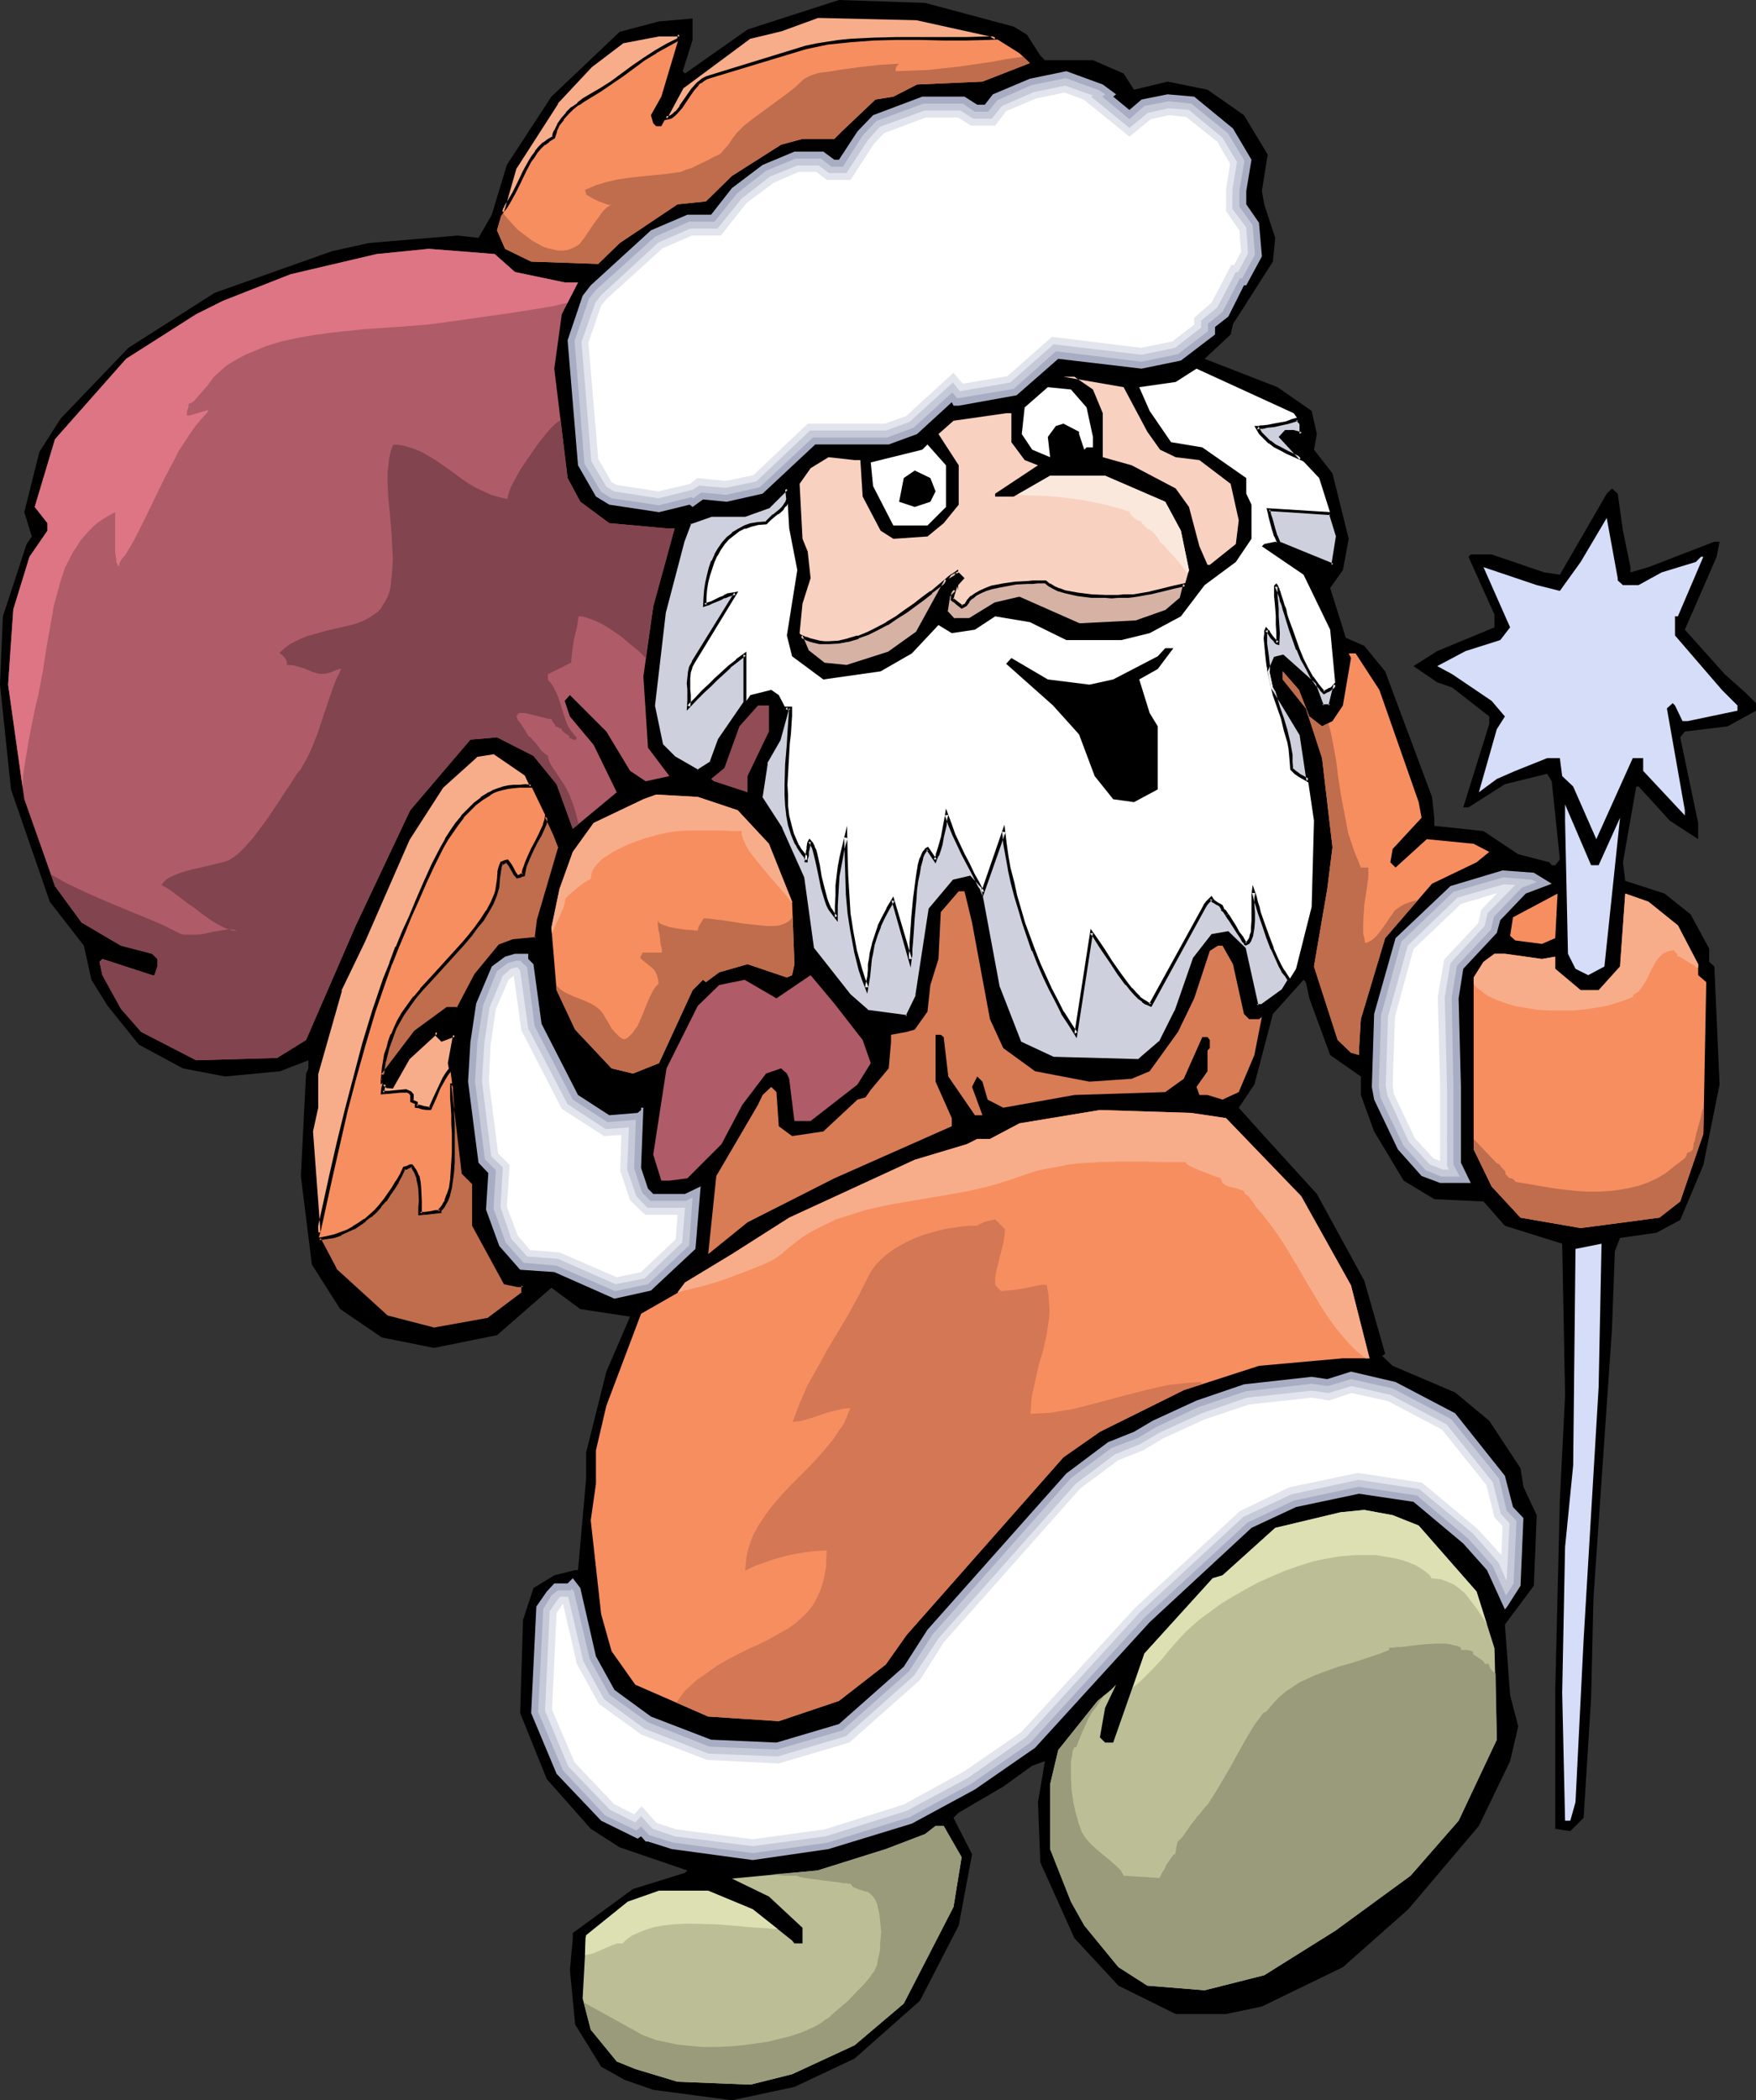 <?xml version="1.0" encoding="UTF-8" standalone="no"?>
<svg
   version="1.0"
   width="129.766mm"
   height="155.166mm"
   id="svg78"
   sodipodi:docname="Santa with Magic Wand.wmf"
   xmlns:inkscape="http://www.inkscape.org/namespaces/inkscape"
   xmlns:sodipodi="http://sodipodi.sourceforge.net/DTD/sodipodi-0.dtd"
   xmlns="http://www.w3.org/2000/svg"
   xmlns:svg="http://www.w3.org/2000/svg">
  <rect width="100%" height="100%" fill="#333333" stroke="none"/>
  <sodipodi:namedview
     id="namedview78"
     pagecolor="#ffffff"
     bordercolor="#000000"
     borderopacity="0.25"
     inkscape:showpageshadow="2"
     inkscape:pageopacity="0.0"
     inkscape:pagecheckerboard="0"
     inkscape:deskcolor="#d1d1d1"
     inkscape:document-units="mm" />
  <defs
     id="defs1">
    <pattern
       id="WMFhbasepattern"
       patternUnits="userSpaceOnUse"
       width="6"
       height="6"
       x="0"
       y="0" />
  </defs>
  <path
     style="fill:#000000;fill-opacity:1;fill-rule:evenodd;stroke:none"
     d="m 283.123,7.434 3.717,2.262 3.717,5.818 1.293,1.293 h 13.413 l 8.565,3.717 2.909,4.525 9.373,-2.262 11.15,2.262 10.181,7.111 6.626,10.989 -1.616,10.181 0.646,3.717 3.07,9.373 -0.646,6.626 -11.15,17.453 -0.646,2.909 -7.272,6.787 20.362,7.919 9.534,6.626 1.454,6.464 -0.808,4.363 5.171,6.626 4.525,18.261 -1.616,8.727 -3.555,5.01 4.363,13.898 5.171,2.262 5.818,7.111 13.09,35.068 0.646,5.818 v 2.262 l 13.736,1.454 9.696,6.464 8.726,2.262 0.646,0.808 h 0.97 l 1.293,-1.616 -2.262,-21.816 -1.293,-2.101 -11.797,2.909 -10.181,6.464 h -1.454 l 7.272,-23.271 v -2.101 l -10.342,-8.08 -4.202,-1.454 -6.626,-4.525 6.626,-4.202 15.998,-6.626 v -3.555 l -7.272,-16.16 0.646,-0.646 h 5.818 l 14.706,5.01 4.363,0.646 13.09,-22.624 1.454,-1.454 1.616,1.454 1.454,10.343 2.101,10.181 v 1.454 l 5.01,-1.454 18.422,-7.111 h 1.454 l -0.808,4.202 -8.888,20.362 11.15,12.443 5.818,5.171 2.909,2.909 v 2.101 l -7.918,4.363 -11.958,1.454 -1.293,1.616 5.01,23.917 v 4.525 l -7.918,-5.171 -6.626,-7.272 -2.101,-2.262 h -0.646 l -3.717,21.17 0.646,5.171 10.989,3.555 7.272,5.818 5.171,9.535 v 3.717 l 1.454,1.293 1.454,32.967 -4.525,22.463 -6.464,15.352 -6.626,3.555 -10.181,1.454 -1.454,3.717 -0.808,21.816 -5.171,75.145 -0.646,27.796 -2.101,33.452 -3.717,3.717 -4.202,-0.646 v -38.785 l 1.293,-53.167 1.454,-29.088 -0.808,-42.34 -15.998,-5.01 -5.979,-6.787 -13.736,-0.646 -8.565,-5.171 -8.242,-13.736 -3.717,-10.181 v -5.171 l -8.565,-5.979 -5.818,-15.837 -0.97,-4.525 -0.646,-0.646 -8.565,9.535 -5.171,19.715 -4.363,6.464 7.11,7.919 14.706,16.16 13.251,24.24 5.818,20.362 -0.808,0.646 2.909,2.747 17.453,7.434 9.534,7.919 8.726,13.251 0.808,5.171 3.717,7.919 -0.808,19.715 -8.08,10.827 1.454,19.715 2.262,8.727 -2.262,9.696 -8.726,18.099 -19.715,23.271 -18.261,16.16 -22.624,10.989 -10.019,2.101 h -14.059 l -15.998,-7.919 -12.282,-13.251 -9.534,-21.17 -0.646,-16.807 1.939,-11.474 -3.555,1.293 -8.08,5.818 -12.443,7.272 -1.454,1.454 5.171,10.181 -3.717,19.877 -10.827,21.008 -18.261,16.16 -16.806,7.919 -17.453,3.717 -21.978,-2.909 -7.918,-2.747 -6.626,-3.717 -7.272,-11.797 -1.454,-15.191 0.808,-8.888 v -1.454 l 16.806,-12.282 14.544,-4.525 0.646,-0.646 -18.907,-6.464 -8.08,-5.171 -12.282,-13.898 -7.434,-18.423 0.808,-26.018 2.909,-8.888 5.818,-3.555 5.818,-1.454 h 0.808 l 2.262,-25.533 v -7.272 l 5.656,-22.624 6.626,-15.352 -13.898,-2.101 -8.08,-5.979 -15.19,13.251 -17.614,3.555 -14.544,-2.909 -11.635,-7.919 -7.918,-12.443 -3.07,-24.725 0.808,-16.16 0.646,-12.443 0.646,-1.454 v -2.262 l -7.918,3.07 -15.352,1.454 -11.797,-2.262 -12.282,-6.626 -8.726,-10.827 -4.525,-7.272 -2.101,-9.535 -9.534,-12.282 L 3.07,220.426 0,191.176 0.808,172.107 7.434,151.906 8.888,149.806 6.787,143.018 10.989,126.212 16.968,116.839 35.875,97.123 59.954,81.771 92.758,70.135 l 10.181,-2.262 24.886,-2.101 5.818,0.646 3.717,-6.464 4.202,-13.898 12.443,-19.069 19.069,-18.099 10.989,-2.909 9.373,-0.808 v 5.979 l -2.747,8.727 0.646,0.646 L 208.787,8.242 234.32,0 258.398,0.808 Z"
     id="path1" />
  <path
     style="fill:#f78e60;fill-opacity:1;fill-rule:evenodd;stroke:none"
     d="m 276.497,9.696 8.242,5.171 2.909,2.747 -13.251,5.171 -18.261,0.808 -6.626,3.394 -5.01,0.808 -9.373,8.888 -2.101,2.101 h -8.888 l -5.979,1.616 -13.736,8.727 -7.272,7.111 -7.918,0.808 -16.16,10.827 -5.979,5.818 -18.746,-0.646 -7.272,-3.555 -2.262,-5.171 5.01,-17.453 11.635,-18.261 9.534,-10.181 8.888,-6.626 10.181,-2.101 h 5.818 l -5.171,17.291 -2.909,5.171 0.646,2.262 0.808,0.808 h 1.454 l 5.979,-10.989 18.907,-13.898 8.565,-2.101 10.181,-3.717 27.795,0.646 z"
     id="path2" />
  <path
     style="fill:#a8adc4;fill-opacity:1;fill-rule:evenodd;stroke:none"
     d="m 311.726,26.341 -0.808,0.646 4.525,3.717 3.394,-2.909 7.272,-1.454 7.434,0.646 10.827,8.888 5.171,8.727 -1.454,8.727 v 3.717 l 3.555,5.171 0.808,9.373 -4.363,8.08 h -0.646 l -4.363,8.727 -3.717,2.909 v 2.101 l -9.534,7.272 -10.989,2.262 -23.27,-2.747 -11.635,10.181 -16.16,2.909 h -1.454 l -0.485,-0.97 -9.696,8.888 -7.918,2.909 h -20.523 l -14.706,13.736 -10.019,2.262 -6.626,-0.646 -2.909,2.101 -0.808,-0.646 -8.565,2.101 -13.898,-2.101 -3.717,-2.262 -5.01,-8.727 -2.909,-34.906 4.202,-12.443 2.262,-2.909 16.806,-15.352 10.181,-4.363 h 6.626 l 5.818,-7.434 8.565,-6.464 8.888,-3.717 h 8.08 l 3.07,2.262 h 1.293 l 5.171,-7.919 4.363,-4.525 13.736,-5.171 h 11.797 l 3.555,2.262 h 2.101 l 2.262,-2.909 10.342,-4.363 10.181,-2.101 10.181,3.717 z"
     id="path3" />
  <path
     style="fill:#c6c9d8;fill-opacity:1;fill-rule:evenodd;stroke:none"
     d="m 315.443,33.29 4.202,-3.717 6.787,-1.293 6.302,0.646 10.181,8.242 4.686,7.757 -1.454,8.242 v 4.525 l 3.717,5.171 0.646,8.242 -3.555,6.626 h -0.646 l -4.848,9.373 -4.04,3.232 v 2.101 l -8.403,6.464 -10.181,2.101 -23.917,-2.909 -11.797,10.504 -15.514,2.586 h -0.323 l -1.293,-1.616 -10.827,9.858 -7.434,2.747 h -20.685 l -14.867,13.898 -9.373,2.101 -6.949,-0.646 -2.262,1.616 -0.485,-0.323 -9.05,2.262 -13.251,-1.939 -2.909,-1.778 -4.686,-7.919 -2.747,-34.26 4.04,-11.797 1.939,-2.424 16.483,-14.867 9.534,-4.202 h 7.11 l 6.302,-7.919 8.08,-6.302 8.242,-3.394 h 7.11 l 2.909,2.262 h 3.232 l 5.494,-8.727 3.878,-4.04 13.09,-4.848 h 10.989 l 3.394,2.262 h 3.717 l 2.586,-3.232 9.534,-4.202 9.534,-1.939 9.373,3.394 1.616,1.131 -0.808,0.646 z"
     id="path4" />
  <path
     style="fill:#e2e5ed;fill-opacity:1;fill-rule:evenodd;stroke:none"
     d="m 344.208,58.339 3.878,5.171 0.485,7.272 -2.747,5.171 h -0.646 l -5.171,9.858 -4.525,3.717 v 1.939 l -7.272,5.656 -9.373,1.939 -24.563,-2.909 -12.12,10.666 -14.059,2.424 -1.939,-2.424 -12.12,10.989 -6.626,2.424 h -21.17 l -15.029,14.221 -8.565,1.778 -7.434,-0.646 -1.616,1.131 -9.696,2.424 -12.443,-1.939 -2.101,-1.293 -4.202,-7.111 -2.747,-33.29 3.878,-10.989 1.616,-2.101 15.998,-14.706 8.888,-3.878 h 7.595 l 6.787,-8.403 7.918,-6.141 7.595,-3.07 h 5.979 l 2.909,2.101 h 4.848 l 5.979,-9.211 3.394,-3.717 12.443,-4.525 h 10.019 l 3.555,2.262 h 5.171 l 2.909,-3.555 8.888,-3.878 8.726,-1.778 7.757,2.747 -0.485,0.323 10.666,8.727 5.171,-4.202 5.818,-1.293 5.656,0.485 9.373,7.757 4.04,6.787 -1.293,7.757 z"
     id="path5" />
  <path
     style="fill:#ffffff;fill-opacity:1;fill-rule:evenodd;stroke:none"
     d="m 344.692,74.014 h -0.808 l -5.494,10.504 -4.848,4.202 v 1.939 l -6.141,4.686 -8.726,1.778 -24.886,-3.07 -12.443,10.989 -12.443,2.101 -2.586,-3.07 -13.251,12.12 -5.979,2.101 h -21.493 l -15.19,14.383 -7.757,1.616 -7.918,-0.808 -1.939,1.616 -8.888,2.101 -11.635,-1.778 -1.454,-0.808 -3.717,-6.464 -2.747,-32.482 3.555,-10.343 1.454,-1.778 15.675,-14.221 8.242,-3.555 h 8.08 l 7.11,-9.05 7.595,-5.656 6.949,-3.07 h 5.01 l 2.909,2.262 h 6.626 l 6.464,-10.019 2.909,-3.07 11.635,-4.363 h 9.05 l 3.555,2.262 h 6.787 l 3.07,-4.04 8.403,-3.555 7.918,-1.616 5.333,1.939 12.766,10.343 5.979,-4.848 5.01,-1.131 4.848,0.485 8.726,6.949 3.555,6.141 -1.131,7.111 v 6.141 l 3.717,5.333 0.485,5.979 z"
     id="path6" />
  <path
     style="fill:#af5b68;fill-opacity:1;fill-rule:evenodd;stroke:none"
     d="m 143.824,75.953 13.898,2.909 h 3.717 l -4.525,8.888 -2.101,15.191 3.717,30.543 3.555,6.626 8.08,5.979 15.998,1.454 h 2.262 l -5.979,21.816 -2.747,19.554 1.293,19.877 5.979,7.919 -6.626,1.454 -4.363,-2.909 -6.626,-10.989 -10.181,-10.181 -1.454,1.616 1.454,4.363 6.626,7.919 6.464,13.251 -12.282,10.181 -4.525,-12.443 -6.464,-7.919 -10.181,-5.171 -7.434,0.646 -16.806,19.715 -15.19,32.159 -13.898,31.997 -8.08,5.01 -22.624,0.646 -15.352,-7.919 -5.656,-6.464 -5.171,-9.373 -0.808,-3.717 0.808,-0.808 13.898,4.525 h 0.646 l 0.808,-2.424 v -2.101 l -1.454,-1.454 -8.726,-2.262 -10.989,-6.464 -7.434,-10.181 -8.565,-24.24 -4.525,-31.997 1.454,-21.008 4.525,-14.706 5.01,-7.272 v -2.101 l -3.555,-4.525 5.656,-18.907 19.877,-22.463 19.554,-12.443 7.434,-3.717 18.907,-7.434 24.078,-5.656 14.544,-1.454 18.422,1.454 z"
     id="path7" />
  <path
     style="fill:#ffffff;fill-opacity:1;fill-rule:evenodd;stroke:none"
     d="m 363.438,118.293 v 2.909 l -2.101,-0.646 h -2.262 l -1.454,1.454 10.827,11.474 5.171,16.322 -1.454,7.919 -15.998,-6.464 -3.07,0.646 -0.646,0.646 11.635,7.919 7.434,15.352 1.454,15.352 -1.454,5.818 h -2.262 l -2.262,-5.818 -8.726,-7.919 -2.101,0.485 -1.616,3.717 0.97,4.525 7.918,13.09 3.555,24.079 -0.646,24.079 -4.363,17.291 -3.717,5.979 -5.818,4.363 h -1.454 l -3.555,-15.999 -4.363,-4.363 -4.363,0.808 -5.171,6.464 -5.171,14.706 -4.363,8.565 -5.818,5.01 -24.078,-0.646 -9.373,-4.363 -5.979,-15.352 -5.01,-27.472 -2.909,-3.07 -4.525,0.808 -6.464,7.919 -3.717,24.079 -2.909,5.979 -10.827,-1.454 -5.171,-4.525 -10.181,-13.09 -2.909,-19.716 -5.979,-13.736 -5.656,-8.888 1.454,-9.535 3.555,-6.464 2.262,-8.08 -2.262,-4.363 -2.101,-1.454 -5.818,1.454 -8.726,12.443 -2.262,6.464 -3.717,2.262 -6.464,-3.555 -3.717,-3.717 -2.262,-10.989 3.07,-26.18 5.171,-19.554 1.939,-5.171 5.979,-2.262 h 9.373 l 6.787,-2.262 5.01,-5.171 0.646,11.151 2.262,11.635 -2.909,18.261 1.454,5.818 8.726,6.464 15.998,-2.262 8.726,-5.01 7.434,-7.919 3.717,2.262 6.464,-0.97 5.656,-3.717 9.696,1.616 10.181,5.01 h 15.352 l 7.918,-1.939 8.726,-4.686 6.626,-8.727 8.726,-6.464 4.363,-6.464 v -9.535 l -1.454,-3.07 v -4.363 l -12.282,-8.565 -8.726,-1.454 -5.979,-8.727 -2.909,-6.626 10.181,-1.454 5.818,-3.717 27.149,12.443 z"
     id="path8" />
  <path
     style="fill:#f9d1c1;fill-opacity:1;fill-rule:evenodd;stroke:none"
     d="m 320.452,120.555 3.555,5.01 4.363,2.101 6.626,0.808 8.726,6.626 2.262,10.181 -0.808,6.626 -7.272,5.818 h -0.646 l -2.262,-5.171 -2.909,-10.989 -3.717,-5.171 -12.282,-6.464 -8.08,-2.262 v -12.282 l -2.747,-6.626 -5.171,-3.555 h -3.07 l 16.806,2.909 z"
     id="path9" />
  <path
     style="fill:#ffffff;fill-opacity:1;fill-rule:evenodd;stroke:none"
     d="m 303.484,113.768 1.778,8.242 v 2.909 h -1.778 l -0.646,0.646 -1.454,-4.363 v -0.646 l -4.363,-2.262 -2.101,0.646 -2.262,3.07 0.646,5.656 -5.01,-2.101 -2.909,-4.363 0.808,-7.434 6.464,-5.656 6.464,0.646 z"
     id="path10" />
  <path
     style="fill:#f9d1c1;fill-opacity:1;fill-rule:evenodd;stroke:none"
     d="m 282.476,123.464 3.717,5.01 3.717,1.454 -11.958,7.919 v 0.808 h 5.171 l 10.181,-5.818 h 15.352 l 16.806,7.272 4.363,8.08 2.262,10.989 -2.262,7.919 -4.363,3.717 -8.08,2.909 -15.998,0.808 -16.645,-7.434 -6.787,1.454 -7.11,4.525 h -4.525 l -2.101,-2.262 0.646,-4.363 4.525,-5.01 -1.616,-1.616 -3.555,2.262 -8.08,14.706 -7.918,5.656 -11.635,3.555 -6.626,-0.646 -4.363,-3.555 -2.262,-5.01 0.808,-8.242 2.262,-7.111 -0.808,-7.434 -1.454,-3.555 -0.808,-15.352 3.07,-4.363 5.01,-3.07 7.272,0.808 h 1.616 l 0.646,10.181 5.01,9.535 3.555,2.262 9.534,-0.646 4.525,-3.717 4.202,-5.171 V 129.928 l -5.656,-8.727 4.202,-3.717 14.706,-2.101 h 1.454 z"
     id="path11" />
  <path
     style="fill:#ffffff;fill-opacity:1;fill-rule:evenodd;stroke:none"
     d="m 264.216,141.564 -5.171,5.171 h -9.534 l -5.656,-10.989 -0.646,-6.626 14.382,-3.555 1.454,-1.454 5.171,5.818 z"
     id="path12" />
  <path
     style="fill:#000000;fill-opacity:1;fill-rule:evenodd;stroke:none"
     d="m 261.307,137.201 -1.454,2.909 -4.363,1.454 -4.363,-1.454 1.293,-6.626 3.07,-2.101 4.363,2.101 z"
     id="path13" />
  <path
     style="fill:#d6ddf9;fill-opacity:1;fill-rule:evenodd;stroke:none"
     d="m 451.833,162.087 1.454,1.293 h 4.363 l 6.464,-3.555 9.534,-2.909 1.454,-1.454 h 0.646 l -7.11,16.645 h -0.808 v 5.333 l 13.09,15.191 4.363,4.363 v 1.454 l -13.898,2.909 h -1.454 l -2.101,-4.363 -0.646,-0.646 -1.616,1.454 5.01,28.442 v 1.454 l -11.635,-12.443 v -3.555 h -2.909 l -10.181,22.624 -6.464,-14.706 -3.07,-2.909 -0.646,-5.01 h -3.555 l -8.888,3.555 -5.171,2.262 -5.01,3.717 5.01,-17.615 2.262,-3.555 -3.717,-4.363 -10.989,-7.434 -4.202,-2.262 7.918,-4.202 9.696,-3.07 2.747,-3.555 -7.434,-16.807 14.867,5.01 6.464,1.616 5.818,-8.08 7.272,-12.282 3.07,16.807 z"
     id="path14" />
  <path
     style="fill:#000000;fill-opacity:1;fill-rule:evenodd;stroke:none"
     d="m 323.361,186.812 -5.171,2.909 2.909,9.373 2.262,3.717 v 17.615 l -6.626,3.555 -5.818,-0.808 -5.171,-6.464 -4.363,-11.635 -7.272,-8.08 -13.09,-11.635 1.454,-1.616 10.181,5.979 11.635,1.454 6.626,-1.454 12.443,-6.464 2.101,-2.262 h 2.262 z"
     id="path15" />
  <path
     style="fill:#f78e60;fill-opacity:1;fill-rule:evenodd;stroke:none"
     d="m 385.254,192.63 10.989,31.351 0.808,4.363 -8.08,8.727 -0.646,3.717 1.454,1.454 8.726,-7.919 13.09,1.293 4.363,2.262 -3.555,2.909 -12.443,5.979 -13.09,15.191 -6.787,22.624 -0.485,8.08 v 1.939 l -2.262,-0.646 -3.717,-3.555 -6.626,-20.524 3.717,-21.655 1.454,-11.635 -2.909,-24.887 -4.525,-13.898 -6.464,-8.08 v -2.262 l 4.525,5.171 2.909,7.434 3.555,2.747 2.909,-1.454 2.909,-4.363 2.262,-13.251 -0.646,-1.293 h 1.939 z"
     id="path16" />
  <path
     style="fill:#000000;fill-opacity:1;fill-rule:evenodd;stroke:none"
     d="m 319.644,204.266 0.808,8.08 -0.808,8.08 h -5.818 l -4.363,-6.626 -5.171,-12.443 -5.818,-6.464 h 9.534 l 5.818,-2.909 h 1.616 z"
     id="path17" />
  <path
     style="fill:#914c56;fill-opacity:1;fill-rule:evenodd;stroke:none"
     d="m 214.766,204.266 -5.979,12.443 v 4.525 l -9.373,-3.07 -0.808,-0.646 3.717,-3.07 4.202,-11.635 5.171,-5.818 h 3.07 z"
     id="path18" />
  <path
     style="fill:#f78e60;fill-opacity:1;fill-rule:evenodd;stroke:none"
     d="m 154.813,232.869 1.454,3.717 -5.818,20.362 -0.646,5.01 -6.626,0.646 -3.717,1.454 -6.464,8.242 -5.171,9.373 h -2.909 l -8.888,6.464 -9.373,12.443 v 1.454 l 1.454,1.454 h 1.454 l 4.525,-8.08 7.918,-7.272 v 0.808 l 1.454,1.454 3.555,-1.454 -1.454,7.919 3.878,30.704 2.747,2.747 v 11.959 l 8.888,15.837 3.555,0.808 h 1.454 v 2.101 l -9.696,7.272 -15.19,2.909 -13.09,-3.555 -14.544,-13.09 -4.525,-8.888 -1.939,-29.735 1.293,-6.626 v -9.535 l 6.626,-23.271 6.464,-13.898 12.605,-28.28 9.373,-14.706 9.534,-8.565 5.171,-0.808 8.565,5.818 z"
     id="path19" />
  <path
     style="fill:#f78e60;fill-opacity:1;fill-rule:evenodd;stroke:none"
     d="m 206.04,226.243 8.726,9.373 6.464,16.16 0.646,17.453 -0.646,3.07 -1.454,0.646 -10.989,-3.717 -7.918,2.262 -3.717,2.747 -0.808,-0.646 -2.909,2.909 -9.373,20.362 -7.272,2.909 -5.979,-1.454 -10.181,-10.827 -5.171,-10.989 -1.454,-17.453 2.262,-10.827 3.717,-10.343 5.818,-8.08 13.898,-6.626 3.555,-1.293 11.635,0.646 z"
     id="path20" />
  <path
     style="fill:#d6ddf9;fill-opacity:1;fill-rule:evenodd;stroke:none"
     d="m 446.5,241.596 5.979,-13.251 -4.363,41.532 -4.525,2.424 -3.555,-1.778 -2.101,-4.202 -0.808,-37.169 v -4.525 l 7.272,16.968 z"
     id="path21" />
  <path
     style="fill:#a8adc4;fill-opacity:1;fill-rule:evenodd;stroke:none"
     d="m 433.411,246.767 -7.272,2.747 -7.11,7.434 -0.97,3.555 -9.373,10.019 -1.293,8.242 0.646,24.725 v 21.17 l 2.747,5.656 h -8.565 l -5.171,-1.939 -6.626,-7.434 -6.626,-13.898 -0.646,-3.555 0.646,-20.362 5.979,-21.17 15.352,-14.544 14.544,-4.363 8.726,0.646 z"
     id="path22" />
  <path
     style="fill:#c6c9d8;fill-opacity:1;fill-rule:evenodd;stroke:none"
     d="m 417.251,255.978 -0.808,3.555 -9.534,10.181 -1.454,8.888 0.485,24.887 v 21.655 l 1.778,3.394 h -5.171 l -4.363,-1.778 -6.141,-6.787 -6.464,-13.413 -0.485,-3.232 0.646,-19.877 5.656,-20.524 14.544,-13.898 13.898,-4.04 7.918,0.646 1.454,0.646 -4.202,1.616 z"
     id="path23" />
  <path
     style="fill:#e2e5ed;fill-opacity:1;fill-rule:evenodd;stroke:none"
     d="m 404.161,325.629 0.485,0.97 h -1.616 l -3.717,-1.454 -5.818,-6.303 -5.979,-12.928 -0.485,-2.747 0.646,-19.392 5.494,-19.716 13.898,-13.413 12.928,-3.717 3.232,0.162 -7.757,7.919 -0.808,3.555 -9.534,10.343 -1.616,9.535 0.646,25.048 z"
     id="path24" />
  <path
     style="fill:#ffffff;fill-opacity:1;fill-rule:evenodd;stroke:none"
     d="m 394.788,265.028 13.251,-12.605 10.181,-3.07 -4.525,4.686 -0.808,3.717 -9.534,10.181 -1.778,10.343 0.646,25.21 v 20.685 l -1.778,-0.646 -5.333,-5.818 -5.818,-12.282 -0.323,-2.424 0.646,-19.069 z"
     id="path25" />
  <path
     style="fill:#d87c56;fill-opacity:1;fill-rule:evenodd;stroke:none"
     d="m 271.488,257.594 5.01,26.988 3.717,8.08 8.888,6.464 15.19,2.909 11.797,-0.808 5.01,-2.101 7.918,-10.989 4.525,-9.373 4.363,-13.251 2.262,-1.454 h 1.293 l 2.909,5.171 3.07,13.898 1.454,1.454 h 2.747 l 0.808,-0.646 -2.101,10.666 -4.363,10.343 -4.525,2.101 -4.202,-1.293 h -2.262 l -0.808,-2.262 3.07,-4.363 v -5.818 l 0.646,-0.646 v -2.262 l -0.646,-0.808 h -1.454 l -5.171,11.635 -5.171,3.717 -25.371,0.808 -19.877,3.555 -4.363,-2.262 -1.454,-5.01 -1.454,-1.454 -1.454,2.909 2.909,7.919 h -2.101 l -7.434,-10.827 -1.293,-10.989 -0.808,-0.646 h -1.454 v 13.09 l 4.525,10.181 v 2.262 l -32.805,14.544 -24.24,12.282 -10.989,8.888 2.262,-21.816 11.635,-19.877 1.293,-2.747 2.424,-2.262 1.454,1.454 0.646,9.535 3.717,2.747 8.726,-1.293 9.534,-8.888 2.262,-0.646 1.454,-2.101 5.01,-5.979 0.646,-7.272 v -2.101 l 4.363,-0.808 2.262,-0.646 3.555,-5.01 0.808,-7.434 2.262,-7.272 0.646,-13.09 5.01,-5.818 h 1.616 z"
     id="path26" />
  <path
     style="fill:#f78e60;fill-opacity:1;fill-rule:evenodd;stroke:none"
     d="m 430.664,263.574 -7.434,-0.97 -1.454,-1.293 0.808,-5.171 12.443,-6.626 -0.646,12.443 z"
     id="path27" />
  <path
     style="fill:#f78e60;fill-opacity:1;fill-rule:evenodd;stroke:none"
     d="m 468.639,258.402 5.656,10.827 v 3.07 l 2.262,1.939 -0.808,42.34 -6.464,18.907 -5.818,4.525 -21.978,2.909 -16.806,-2.909 -8.08,-8.727 -5.01,-10.343 v -47.996 l 2.747,-4.363 3.07,-2.262 h 2.909 l 10.342,1.454 3.717,-0.646 v 3.394 l 7.11,5.979 h 5.01 l 5.979,-6.626 1.454,-20.362 6.464,2.262 z"
     id="path28" />
  <path
     style="fill:#a8adc4;fill-opacity:1;fill-rule:evenodd;stroke:none"
     d="m 147.541,267.775 1.454,1.454 2.262,16.645 10.181,19.877 8.726,5.656 7.918,-0.646 0.97,-0.808 v -0.646 h 0.646 l -0.646,16.807 1.939,5.818 1.454,1.454 h 8.888 l 4.363,-2.101 -1.454,17.453 -12.443,11.635 -10.181,2.262 -16.806,-7.434 -9.534,-0.646 -5.818,-6.626 -3.717,-10.181 0.646,-10.181 -2.747,-2.909 -2.909,-22.624 0.646,-10.989 1.616,-10.827 4.363,-10.343 3.717,-2.747 2.747,-0.808 h 3.717 z"
     id="path29" />
  <path
     style="fill:#c6c9d8;fill-opacity:1;fill-rule:evenodd;stroke:none"
     d="m 177.113,326.275 2.262,6.787 2.262,2.262 h 10.019 l 1.778,-0.97 -0.97,13.413 -11.474,10.827 -9.211,1.939 -16.322,-7.111 -9.211,-0.808 -5.01,-5.656 -3.394,-9.535 0.646,-10.666 -3.07,-3.07 -2.747,-21.816 0.646,-10.666 1.616,-10.504 3.878,-9.535 3.07,-2.262 2.262,-0.646 h 1.454 v 0.323 l 1.616,1.454 2.101,16.483 10.666,20.524 9.696,6.302 7.918,-0.646 z"
     id="path30" />
  <path
     style="fill:#e2e5ed;fill-opacity:1;fill-rule:evenodd;stroke:none"
     d="m 171.942,358.596 -16.16,-7.111 -8.565,-0.646 -4.363,-4.848 -3.07,-8.888 0.646,-11.151 -3.232,-3.07 -2.586,-21.008 0.646,-10.504 1.454,-10.019 3.717,-8.888 2.262,-1.939 1.778,-0.485 0.808,0.97 2.262,16.16 10.989,21.17 10.666,6.949 6.464,-0.485 -0.485,11.797 2.586,7.434 3.07,3.232 h 10.504 l -0.808,9.696 -10.504,10.019 z"
     id="path31" />
  <path
     style="fill:#ffffff;fill-opacity:1;fill-rule:evenodd;stroke:none"
     d="m 141.561,336.941 0.808,-11.635 -3.232,-3.232 -2.586,-20.2 0.485,-10.181 1.454,-9.858 3.555,-8.242 1.454,-1.131 2.101,15.191 11.312,21.978 11.797,7.595 4.848,-0.323 -0.323,10.019 2.747,8.242 4.202,4.04 h 9.05 l -0.485,6.787 -9.696,9.211 -6.787,1.454 -15.998,-6.949 -8.242,-0.646 -3.394,-4.04 z"
     id="path32" />
  <path
     style="fill:#af5b68;fill-opacity:1;fill-rule:evenodd;stroke:none"
     d="m 240.945,290.4 2.262,6.464 -3.717,5.979 -13.09,10.181 h -4.525 l -1.454,-11.797 -0.646,-1.454 -1.616,-1.454 -4.202,1.454 -6.626,8.727 -5.818,10.989 -9.534,9.535 -5.01,0.646 h -2.262 l -2.262,-7.272 3.717,-24.079 8.726,-17.453 5.979,-5.818 7.11,-1.454 8.888,5.171 9.534,-6.464 6.626,7.919 z"
     id="path33" />
  <path
     style="fill:#f78e60;fill-opacity:1;fill-rule:evenodd;stroke:none"
     d="m 342.43,312.216 21.008,21.816 13.898,24.887 5.171,20.362 h -7.434 l -23.432,2.101 -21.008,6.787 -23.432,11.635 -10.181,7.111 -43.794,49.612 -5.818,8.242 -13.09,10.181 -16.806,5.656 -19.715,-1.293 -20.362,-8.888 -6.626,-9.373 -2.909,-10.343 -2.909,-26.18 1.454,-10.181 v -9.373 l 2.909,-12.443 9.696,-25.695 10.181,-5.818 2.101,-2.909 13.09,-7.919 15.998,-10.181 35.067,-16.16 14.544,-4.363 2.909,-1.454 h 3.555 l 8.242,-4.363 22.462,-3.717 25.533,0.808 z"
     id="path34" />
  <path
     style="fill:#d6ddf9;fill-opacity:1;fill-rule:evenodd;stroke:none"
     d="m 442.299,457.981 -2.262,45.249 -1.454,5.171 h -1.454 l -0.808,-35.714 0.808,-40.724 2.262,-22.786 0.646,-60.439 7.272,-1.454 -0.808,40.077 z"
     id="path35" />
  <path
     style="fill:#a8adc4;fill-opacity:1;fill-rule:evenodd;stroke:none"
     d="m 406.424,394.633 13.898,17.453 2.262,8.727 2.909,3.07 -0.808,18.907 -3.717,5.818 -0.646,0.808 -5.01,-10.989 -6.626,-7.434 -13.898,-11.635 -15.19,-2.262 -17.614,3.717 -12.443,5.818 -28.442,26.341 -31.997,35.068 -16.806,11.635 -17.614,9.535 -23.27,7.111 -21.17,3.07 -22.624,-3.07 -6.626,-2.101 h -0.646 l -1.293,-1.454 -0.97,0.646 -10.181,-5.01 -12.443,-13.09 -7.11,-16.968 1.454,-29.735 2.909,-4.202 2.101,-2.262 h 3.717 l 1.454,-1.454 2.101,2.747 4.363,19.069 5.171,9.373 10.181,7.434 16.806,6.464 18.261,0.808 17.453,-5.171 18.099,-15.999 6.626,-10.343 38.784,-43.633 11.635,-8.727 7.272,-2.909 5.171,-3.07 12.282,-5.656 13.251,-4.525 18.907,-2.101 4.363,0.646 6.626,-2.101 12.443,2.909 z"
     id="path36" />
  <path
     style="fill:#c6c9d8;fill-opacity:1;fill-rule:evenodd;stroke:none"
     d="m 422.745,442.144 -2.101,3.394 -3.717,-8.242 -6.787,-7.595 -14.382,-12.12 -16.322,-2.424 -18.099,3.878 -12.928,6.141 -28.603,26.341 -31.997,35.068 -16.483,11.474 -17.291,9.373 -22.947,7.111 -20.846,2.909 -22.139,-2.909 -6.787,-2.101 -2.262,-2.424 -1.293,1.131 -8.726,-4.202 -11.797,-12.605 -6.949,-16.322 1.454,-28.765 2.262,-3.717 1.778,-1.454 h 3.555 l 0.323,-0.485 0.646,0.808 4.363,18.746 5.494,10.019 10.827,7.757 17.13,6.787 18.907,0.808 18.261,-5.333 18.584,-16.483 6.626,-10.343 38.622,-43.633 11.312,-8.403 7.272,-2.747 5.171,-3.07 11.958,-5.656 13.09,-4.363 18.422,-2.101 4.525,0.646 6.464,-1.939 11.635,2.586 16.322,8.565 13.413,16.645 2.101,8.888 2.747,2.909 z"
     id="path37" />
  <path
     style="fill:#e2e5ed;fill-opacity:1;fill-rule:evenodd;stroke:none"
     d="m 318.352,450.225 -31.835,34.906 -16.16,11.312 -17.13,9.211 -22.624,7.111 -20.362,2.747 -21.816,-2.747 -6.141,-2.101 -3.232,-3.555 -1.616,1.778 -7.11,-3.555 -11.635,-12.12 -6.464,-15.514 1.293,-27.796 2.101,-3.07 0.808,-0.97 h 2.262 l 4.202,17.938 5.818,10.666 11.312,8.242 17.776,6.949 19.392,0.808 19.069,-5.656 19.069,-16.968 6.787,-10.343 38.299,-43.148 10.989,-8.242 7.11,-2.909 5.171,-3.07 11.958,-5.494 12.605,-4.363 18.099,-1.939 4.686,0.646 6.464,-1.939 10.827,2.424 15.675,8.242 12.928,16.16 2.262,8.888 2.424,2.586 -0.808,16.16 -2.262,-5.171 -7.11,-8.08 -15.029,-12.443 -16.968,-2.586 -18.746,4.04 -13.413,6.302 z"
     id="path38" />
  <path
     style="fill:#ffffff;fill-opacity:1;fill-rule:evenodd;stroke:none"
     d="m 210.241,513.573 -21.331,-2.747 -5.494,-1.778 -4.202,-4.686 -2.101,2.262 -5.656,-2.909 -10.989,-11.635 -6.302,-14.706 1.293,-26.988 1.778,-2.586 3.878,16.807 6.141,11.151 11.797,8.565 18.422,7.111 20.038,0.97 19.715,-5.818 19.715,-17.453 6.626,-10.504 38.138,-42.986 10.666,-7.919 6.949,-2.747 5.333,-3.232 11.635,-5.333 12.443,-4.202 17.614,-1.939 4.848,0.808 6.302,-2.101 10.181,2.262 15.029,7.919 12.443,15.514 2.262,9.05 2.262,2.424 -0.323,8.08 -6.626,-7.272 -15.514,-12.928 -17.938,-2.747 -19.23,4.04 -13.736,6.626 -29.25,26.988 -31.835,34.745 -15.998,10.989 -16.806,9.211 -22.139,6.949 z"
     id="path39" />
  <path
     style="fill:#bcbf96;fill-opacity:1;fill-rule:evenodd;stroke:none"
     d="m 396.243,425.984 16.16,18.423 5.01,15.837 0.646,25.533 -10.666,22.624 -13.413,15.352 -21.008,15.352 -19.877,12.443 -16.645,4.202 -15.998,-1.293 -8.08,-5.171 -9.534,-11.635 -3.717,-6.626 -5.818,-14.706 v -18.099 l 2.262,-9.535 10.989,-13.736 3.717,-3.07 1.454,-1.454 -3.07,6.464 -1.454,8.242 1.454,1.454 h 2.262 l 8.726,-24.887 19.069,-21.008 2.747,-0.808 14.706,-13.251 18.261,-4.363 6.626,-0.646 7.918,1.454 z"
     id="path40" />
  <path
     style="fill:#bcbf96;fill-opacity:1;fill-rule:evenodd;stroke:none"
     d="m 268.579,518.582 -2.262,13.898 -13.898,26.988 -13.736,11.635 -17.453,8.08 -11.635,2.909 -20.362,-0.808 -11.797,-3.555 -5.171,-2.101 -7.272,-8.888 -2.262,-8.727 0.97,-17.615 11.635,-9.373 8.726,-3.07 h 13.736 l 12.443,5.171 10.989,8.727 0.646,0.808 h 2.262 v -4.363 l -9.373,-8.727 -10.342,-5.01 23.917,-2.262 19.069,-5.979 10.989,-4.202 2.909,-2.262 h 2.262 z"
     id="path41" />
  <path
     style="fill:#bf6d4c;fill-opacity:1;fill-rule:evenodd;stroke:none"
     d="m 285.708,15.837 1.939,1.778 -13.251,5.171 -18.261,0.808 -6.626,3.394 -5.01,0.808 -9.373,8.888 -2.101,2.101 h -8.888 l -5.979,1.616 -13.736,8.727 -7.272,7.111 -7.918,0.808 -16.16,10.827 -5.979,5.818 -18.746,-0.646 -7.272,-3.555 -2.262,-5.171 1.454,-5.01 2.101,2.424 2.262,2.424 1.454,1.131 1.293,0.97 1.293,0.97 1.454,0.808 1.454,0.808 1.454,0.485 1.454,0.323 1.293,0.323 h 1.454 l 1.293,-0.162 1.293,-0.485 1.293,-0.646 0.485,-0.323 0.485,-0.485 0.485,-0.646 0.646,-0.808 1.293,-1.939 1.293,-1.939 1.454,-1.939 0.646,-0.97 0.646,-0.808 0.646,-0.646 0.646,-0.485 0.485,-0.323 0.485,-0.162 h -0.808 l -0.97,-0.323 -1.778,-0.646 -1.939,-0.97 -1.616,-0.97 v -0.323 l -0.162,-0.485 -0.162,-0.485 1.616,-0.646 1.454,-0.646 3.232,-0.97 2.909,-0.646 3.232,-0.485 3.07,-0.323 1.616,-0.162 1.616,-0.162 3.394,-0.323 3.394,-0.485 1.293,-0.162 1.454,-0.646 1.616,-0.485 1.616,-0.808 3.07,-1.454 1.454,-0.808 1.131,-0.485 0.808,-0.485 0.646,-0.808 1.454,-1.616 1.293,-1.939 0.646,-0.808 0.485,-0.646 1.939,-1.939 2.262,-1.778 4.848,-3.555 4.848,-3.555 2.262,-1.778 2.101,-1.939 0.323,-0.323 0.485,-0.323 1.293,-0.646 1.293,-0.485 0.646,-0.162 0.485,-0.162 2.586,-0.323 2.909,-0.485 5.818,-0.808 5.656,-0.646 2.909,-0.162 2.586,-0.162 -0.485,0.485 -0.323,0.485 -0.162,0.485 v 0.646 l 4.363,-0.162 4.525,-0.162 4.363,-0.485 4.525,-0.485 8.888,-1.293 4.363,-0.808 z"
     id="path42" />
  <path
     style="fill:#f7ad89;fill-opacity:1;fill-rule:evenodd;stroke:none"
     d="m 140.269,59.147 0.97,-1.293 0.808,-1.293 1.616,-2.747 1.293,-2.909 1.616,-3.07 1.454,-2.909 0.808,-1.293 0.97,-1.293 0.97,-1.131 1.131,-1.131 1.293,-0.97 1.454,-0.646 0.162,-0.97 0.323,-0.808 0.808,-1.778 1.131,-1.616 1.293,-1.616 1.454,-1.454 1.616,-1.131 1.616,-1.131 1.616,-0.97 3.07,-1.778 2.909,-2.101 3.07,-2.101 3.07,-2.262 3.07,-2.262 3.232,-2.101 3.232,-1.778 3.07,-1.454 0.485,-1.454 h -5.818 l -10.181,2.101 -8.888,6.626 -9.534,10.181 -11.635,18.261 z m 136.229,-49.45 1.616,0.97 h -1.939 l -6.302,0.162 h -6.302 l -6.626,-0.162 h -6.464 l -6.464,0.323 -6.464,0.323 -3.232,0.323 -3.07,0.485 -3.232,0.485 -3.07,0.646 -26.664,8.08 -0.97,0.485 -0.808,0.485 -0.97,0.485 -0.646,0.646 -1.293,1.454 -1.131,1.616 -2.262,3.394 -1.293,1.454 -0.646,0.646 -0.808,0.485 -0.162,0.162 -0.485,0.162 -0.808,0.162 4.686,-8.727 18.907,-13.898 8.565,-2.101 10.181,-3.717 27.795,0.646 z"
     id="path43" />
  <path
     style="fill:#000000;fill-opacity:1;fill-rule:evenodd;stroke:none"
     d="m 139.137,61.247 2.424,-3.07 v 0 l 0.808,-1.293 v 0 l 1.616,-2.909 1.454,-2.909 1.454,-3.07 1.454,-2.747 v 0 l 0.97,-1.293 0.808,-1.293 v 0 l 0.97,-1.131 1.131,-1.131 v 0.162 l 1.293,-0.97 h -0.162 l 1.616,-0.97 0.323,-0.97 v 0 l 0.323,-0.97 -0.162,0.162 0.808,-1.778 v 0 l 1.293,-1.616 h -0.162 l 1.293,-1.454 v 0 l 1.454,-1.454 v 0 l 1.616,-1.293 v 0.162 l 1.616,-1.131 1.616,-0.97 2.909,-1.778 3.07,-2.101 3.07,-2.101 3.07,-2.262 3.07,-2.262 3.232,-1.939 h -0.162 l 3.232,-1.778 3.232,-1.778 0.646,-2.101 h -6.464 l -10.181,2.101 -9.05,6.787 -9.534,10.343 -11.635,18.099 -4.363,14.706 1.616,-1.939 3.555,-12.443 v 0.162 l 11.635,-18.099 h -0.162 l 9.534,-10.181 v 0 l 8.726,-6.626 h -0.162 l 10.181,-1.939 v 0 h 5.818 l -0.485,-0.646 -0.323,1.454 0.162,-0.323 -3.232,1.616 -3.07,1.778 v 0 l -3.232,2.101 -3.07,2.101 -3.07,2.262 -3.07,2.262 -3.07,1.939 -3.07,1.778 -1.616,0.97 -1.454,1.131 v 0.162 l -1.616,1.131 h -0.162 l -1.454,1.454 v 0.162 l -1.293,1.454 v 0 l -1.131,1.616 v 0.162 l -0.808,1.616 -0.162,0.162 -0.323,0.808 v 0.162 l -0.162,0.808 0.323,-0.323 -1.454,0.808 v 0 l -1.293,0.97 h -0.162 l -1.131,1.131 -0.97,1.131 v 0.162 l -0.97,1.293 -0.808,1.293 v 0 l -1.616,2.909 -1.454,3.07 -1.454,2.909 -1.616,2.747 v 0 l -0.808,1.293 h 0.162 l -0.97,1.131 0.808,0.485 z"
     id="path44" />
  <path
     style="fill:#000000;fill-opacity:1;fill-rule:evenodd;stroke:none"
     d="m 276.497,10.181 -0.162,-0.162 1.454,0.97 0.323,-0.808 h -1.939 l -6.302,0.162 h -6.302 -6.626 -6.464 l -6.464,0.162 -6.464,0.323 v 0 l -3.232,0.323 -3.232,0.485 -3.07,0.485 -3.07,0.646 v 0 l -26.826,8.242 v 0 l -0.97,0.323 -0.97,0.485 v 0 l -0.808,0.646 v 0 l -0.808,0.646 v 0 l -1.293,1.454 -0.162,0.162 -1.131,1.616 -2.262,3.232 h 0.162 l -1.293,1.616 v -0.162 l -0.646,0.646 v 0 l -0.646,0.485 -0.323,0.162 h 0.162 -0.485 0.162 l -0.97,0.162 0.485,0.646 4.686,-8.727 v 0.162 l 18.746,-13.898 -0.162,0.162 8.726,-2.101 10.181,-3.717 h -0.162 l 27.795,0.646 h -0.162 l 20.523,4.525 0.323,-0.97 -20.523,-4.525 -27.957,-0.646 -10.342,3.717 -8.565,2.262 -19.069,13.898 -5.171,9.696 1.778,-0.323 0.485,-0.162 0.323,-0.162 0.808,-0.646 v 0 l 0.646,-0.646 v 0 l 1.293,-1.454 v 0 l 2.262,-3.394 1.131,-1.616 v 0 l 1.293,-1.454 h -0.162 l 0.808,-0.646 v 0.162 l 0.808,-0.646 v 0 l 0.808,-0.485 0.97,-0.323 v 0 l 26.664,-8.08 v 0 l 3.07,-0.646 3.07,-0.646 3.232,-0.323 3.07,-0.323 v 0 l 6.464,-0.485 6.464,-0.162 h 6.464 l 6.626,0.162 h 6.302 l 6.302,-0.162 3.394,-0.162 -2.747,-1.778 z"
     id="path45" />
  <path
     style="fill:#f7ad89;fill-opacity:1;fill-rule:evenodd;stroke:none"
     d="m 89.041,344.213 v -0.162 -0.162 l 3.394,-15.514 2.101,-9.211 2.262,-9.211 2.262,-9.211 2.586,-9.211 2.747,-9.05 3.07,-9.05 1.616,-4.363 1.778,-4.525 1.778,-4.363 1.939,-4.202 2.101,-4.686 2.101,-4.848 2.262,-5.01 2.424,-4.686 1.293,-2.262 1.293,-2.262 1.454,-2.101 1.616,-2.101 1.778,-1.778 1.778,-1.778 1.939,-1.454 2.101,-1.454 1.131,-0.485 1.293,-0.485 1.293,-0.485 1.454,-0.323 1.616,-0.162 1.616,-0.162 h 1.616 1.616 l -1.616,-3.394 -8.565,-5.818 -5.171,0.808 -9.534,8.565 -9.373,14.706 -12.605,28.28 -6.464,13.898 -6.626,23.271 v 9.535 l -1.293,6.626 z m 39.107,-63.025 -0.323,0.485 h -0.646 z m -20.846,21.493 0.808,0.808 h 1.454 l 4.525,-8.08 7.918,-7.272 v 0.808 l 1.454,1.454 3.555,-1.454 -1.454,7.919 0.323,1.616 -0.97,1.454 -0.97,1.293 -1.293,2.586 -1.293,2.747 -1.131,2.909 h -0.97 l -1.131,-0.162 -0.97,-0.323 h -0.97 v -0.646 -0.323 l -1.131,-0.646 v -1.616 l -0.485,-0.646 -1.131,-0.485 h -1.616 l -1.616,0.323 -1.616,0.162 h -1.778 l 0.162,-1.131 z"
     id="path46" />
  <path
     style="fill:#000000;fill-opacity:1;fill-rule:evenodd;stroke:none"
     d="m 88.718,346.637 0.808,-2.586 v -0.162 0.162 l 3.394,-15.514 2.101,-9.211 2.101,-9.211 2.424,-9.211 2.586,-9.211 2.747,-9.211 3.07,-8.888 1.616,-4.525 v 0.162 l 1.778,-4.525 v 0 l 1.778,-4.202 1.778,-4.363 2.101,-4.686 2.101,-4.848 2.262,-4.848 2.424,-4.848 1.293,-2.262 v 0 l 1.454,-2.101 1.454,-2.101 1.616,-2.101 h -0.162 l 1.778,-1.778 1.778,-1.778 v 0 l 1.939,-1.454 v 0 l 2.101,-1.293 h -0.162 l 1.131,-0.646 1.293,-0.485 v 0 l 1.293,-0.323 v 0 l 1.454,-0.323 1.454,-0.162 1.616,-0.162 v 0 h 1.616 2.424 l -2.101,-4.202 -8.726,-5.979 -5.656,0.808 -9.534,8.727 -9.534,14.706 v 0 l -12.443,28.442 -6.464,13.898 h -0.162 l -6.626,23.271 v 9.696 -0.162 l -1.293,6.787 2.101,30.704 0.808,-2.424 -2.101,-28.28 v 0 l 1.454,-6.626 v -9.535 0.162 l 6.626,-23.271 h -0.162 l 6.626,-13.736 12.443,-28.442 v 0 l 9.373,-14.544 v 0 l 9.534,-8.565 h -0.323 l 5.171,-0.808 h -0.323 l 8.726,5.979 -0.162,-0.323 1.616,3.394 0.323,-0.485 -1.616,-0.162 -1.616,0.162 h -0.162 -1.454 l -1.616,0.162 -1.454,0.323 v 0 l -1.454,0.485 v 0 l -1.293,0.485 -1.131,0.646 h -0.162 l -2.101,1.293 v 0.162 l -1.939,1.454 v 0 l -1.778,1.778 -1.778,1.778 v 0.162 l -1.616,1.939 -1.454,2.101 -1.454,2.262 v 0.162 l -1.293,2.262 -2.424,4.686 -2.262,5.01 -2.101,4.848 -1.939,4.686 -1.939,4.202 -1.778,4.363 h -0.162 l -1.616,4.363 v 0.162 l -1.778,4.363 -3.07,9.05 -2.747,9.05 -2.424,9.211 -2.424,9.211 -2.262,9.211 -2.101,9.211 -3.394,15.514 v 0.323 -0.162 0.162 l 0.97,0.162 z"
     id="path47" />
  <path
     style="fill:#000000;fill-opacity:1;fill-rule:evenodd;stroke:none"
     d="m 128.472,281.512 -0.646,-0.646 -0.323,0.485 0.323,-0.162 h -0.646 l 0.162,0.808 1.131,-0.485 0.97,-1.454 -4.04,2.101 h 2.747 l 1.293,-2.101 z"
     id="path48" />
  <path
     style="fill:#000000;fill-opacity:1;fill-rule:evenodd;stroke:none"
     d="m 107.787,302.681 -0.808,0.323 0.97,0.808 1.778,0.162 4.686,-8.242 v 0 l 7.918,-7.272 -0.808,-0.323 0.162,1.131 1.616,1.616 3.878,-1.454 -0.646,-0.485 -1.454,7.919 0.323,1.778 v -0.323 l -0.97,1.293 -0.808,1.293 v 0 l -1.293,2.747 -1.293,2.747 -1.293,2.909 0.485,-0.162 -0.97,-0.162 v 0 l -0.97,-0.162 v 0 l -0.97,-0.323 h -0.162 -0.808 l 0.323,0.485 v -1.293 l -1.454,-0.646 0.323,0.323 v -1.778 l -0.646,-0.808 -1.454,-0.646 -1.616,0.162 h -0.162 l -1.616,0.162 -1.616,0.162 h 0.162 -1.778 l 0.485,0.485 0.162,-1.131 v 0 l 0.323,-1.293 -0.646,-0.97 -0.646,2.101 v 0 l -0.162,1.778 2.262,-0.162 v 0 l 1.616,-0.162 1.616,-0.162 v 0 h 1.616 l -0.162,-0.162 1.131,0.485 h -0.162 l 0.485,0.646 -0.162,-0.323 v 1.939 l 1.454,0.646 -0.162,-0.323 v 1.293 l 1.293,0.162 h -0.162 l 0.97,0.323 h 0.162 l 0.97,0.162 h 0.162 1.131 l 1.454,-3.232 1.131,-2.747 1.454,-2.586 v 0 l 0.808,-1.293 1.131,-1.454 -0.323,-1.778 v 0 l 1.616,-8.565 -4.363,1.616 0.485,0.162 -1.454,-1.454 0.162,0.323 v -1.778 l -8.726,8.08 -4.686,8.08 0.485,-0.323 h -1.454 l 0.323,0.162 -1.293,-1.454 z"
     id="path49" />
  <path
     style="fill:#bf6d4c;fill-opacity:1;fill-rule:evenodd;stroke:none"
     d="m 126.371,302.843 3.07,24.725 2.747,2.747 v 11.959 l 8.888,15.837 3.555,0.808 h 1.454 v 2.101 l -9.696,7.272 -15.19,2.909 -13.09,-3.555 -14.544,-13.09 -4.363,-8.565 2.101,-0.323 1.939,-0.485 1.939,-0.646 1.778,-0.808 1.778,-0.808 1.616,-0.97 1.616,-1.131 1.454,-1.293 1.454,-1.293 1.293,-1.454 1.293,-1.616 1.293,-1.616 1.131,-1.778 1.131,-1.778 0.97,-1.778 0.97,-2.101 h 0.485 l 0.646,-0.162 0.485,-0.323 h 0.485 l 0.97,1.293 0.646,1.616 0.323,1.616 0.323,1.778 0.162,3.394 -0.162,1.778 v 1.778 h 1.293 l 1.616,-0.323 1.293,-0.162 1.454,-0.162 v -0.485 l 0.485,-0.485 0.323,-0.485 0.485,-0.646 0.323,-0.808 0.646,-1.616 0.485,-2.101 0.323,-2.262 0.323,-2.424 0.162,-2.424 v -2.747 -5.333 -2.586 l -0.162,-2.586 v -2.424 l -0.162,-2.101 v -2.101 -1.616 h 0.162 z m 28.442,-69.974 1.454,3.717 -5.818,20.362 -0.646,5.01 -6.626,0.646 -3.717,1.454 -6.464,8.242 -5.171,9.373 h -2.909 l -8.888,6.464 -9.211,12.12 0.162,-1.939 0.323,-1.939 0.485,-1.939 0.485,-1.778 0.646,-1.939 0.646,-1.778 0.808,-1.778 0.97,-1.939 1.293,-2.101 1.454,-2.262 1.778,-2.262 1.778,-2.262 3.878,-4.202 7.918,-8.727 1.778,-2.101 1.778,-2.262 1.616,-2.262 1.454,-2.262 1.293,-2.424 1.131,-2.262 0.323,-0.97 0.162,-1.131 0.162,-2.262 0.323,-2.262 0.323,-1.131 0.323,-1.131 h 0.323 l 0.808,-0.485 h 0.485 l 0.808,0.97 0.646,1.293 0.646,1.131 0.323,0.485 0.323,0.485 h 0.485 l 0.323,-0.323 0.485,-0.162 0.485,-0.162 v -0.646 l 0.162,-0.646 0.162,-0.808 0.323,-0.97 0.97,-1.939 0.97,-2.101 0.97,-2.101 0.97,-1.778 0.97,-1.939 0.323,-0.646 0.162,-0.646 0.162,-0.97 0.162,-0.97 z m -47.995,69.327 0.162,0.162 h -0.162 z"
     id="path50" />
  <path
     style="fill:#000000;fill-opacity:1;fill-rule:evenodd;stroke:none"
     d="m 126.533,303.328 -0.485,-0.323 2.909,24.725 2.909,2.909 v -0.323 11.959 l 8.888,16.322 3.878,0.808 h 1.454 l -0.485,-0.485 v 2.101 l 0.323,-0.323 -9.696,7.272 h 0.162 l -15.352,2.747 h 0.323 l -13.09,-3.394 0.162,0.162 -14.544,-13.251 h 0.162 l -4.525,-8.565 -0.323,0.646 2.101,-0.323 2.101,-0.323 v 0 l 1.939,-0.646 v -0.162 l 1.778,-0.808 1.778,-0.808 h 0.162 l 1.454,-0.97 1.616,-1.131 v -0.162 l 1.454,-1.131 h 0.162 l 1.454,-1.293 1.293,-1.454 v -0.162 l 1.293,-1.454 h 0.162 l 1.131,-1.778 1.131,-1.616 1.131,-1.778 v -0.162 l 0.97,-1.778 0.97,-2.101 -0.323,0.323 h 0.646 l 0.485,-0.323 h 0.162 l 0.485,-0.323 -0.162,0.162 0.646,-0.162 -0.485,-0.162 0.808,1.454 v -0.162 l 0.646,1.616 v -0.162 l 0.323,1.778 v -0.162 l 0.323,1.778 v 0 l 0.162,3.394 -0.162,1.778 v 2.262 l 1.778,-0.162 h 0.162 l 1.454,-0.162 1.454,-0.162 h -0.162 l 1.778,-0.162 v -0.97 0.323 l 0.485,-0.485 0.485,-0.646 0.323,-0.646 v 0 l 0.485,-0.808 v 0 l 0.646,-1.616 v -0.162 l 0.485,-1.939 v 0 l 0.323,-2.262 0.323,-2.424 0.162,-2.586 v 0 -2.747 -5.333 -2.586 l -0.162,-2.586 v -2.424 l -0.162,-2.101 -0.162,-2.101 v -1.616 l -0.323,0.323 h 0.162 0.162 l 0.323,-1.131 -0.808,0.323 h 0.323 -0.646 v 2.101 2.101 l 0.162,2.101 0.162,2.424 v 2.586 l 0.162,2.586 v 5.333 l -0.162,2.747 v -0.162 l -0.162,2.586 -0.162,2.424 -0.323,2.262 v 0 l -0.646,1.939 v -0.162 l -0.646,1.778 h 0.162 l -0.485,0.646 v 0 l -0.323,0.646 -0.485,0.646 0.162,-0.162 -0.646,0.646 v 0.646 l 0.485,-0.323 h -1.454 v 0 l -1.454,0.323 -1.454,0.162 v 0 h -1.293 l 0.485,0.485 v -1.778 -1.778 l -0.162,-3.394 v -0.162 l -0.162,-1.778 v 0 l -0.323,-1.616 -0.162,-0.162 -0.646,-1.454 -1.131,-1.616 h -0.808 l -0.646,0.323 h 0.162 l -0.646,0.162 h 0.162 l -0.808,0.162 -0.97,2.101 -1.131,1.939 v -0.162 l -1.131,1.939 -1.131,1.616 -1.131,1.616 v 0 l -1.293,1.616 v 0 l -1.293,1.454 -1.454,1.293 v 0 l -1.454,1.293 v -0.162 l -1.616,1.131 -1.616,0.97 h 0.162 l -1.778,0.97 -1.778,0.646 v 0 l -1.778,0.646 v 0 l -2.101,0.485 -2.586,0.485 4.686,9.05 14.706,13.413 13.251,3.555 15.514,-2.909 9.858,-7.434 v -2.747 h -1.939 0.162 l -3.717,-0.97 0.323,0.323 -8.726,-15.999 v 0.323 -12.12 l -3.07,-2.909 0.162,0.162 -2.909,-25.21 z"
     id="path51" />
  <path
     style="fill:#000000;fill-opacity:1;fill-rule:evenodd;stroke:none"
     d="m 154.489,233.031 v 0 l 1.454,3.717 v -0.323 l -5.979,20.362 v 0 l -0.646,5.171 0.323,-0.323 -6.464,0.646 -3.878,1.454 -6.787,8.242 -5.01,9.535 0.323,-0.323 h -3.07 l -9.05,6.626 -9.211,12.12 0.808,0.323 0.162,-1.939 0.323,-1.939 v 0.162 l 0.485,-1.939 0.485,-1.939 0.646,-1.778 v 0 l 0.646,-1.778 v 0 l 0.646,-1.778 0.97,-1.778 v 0 l 1.293,-2.262 1.616,-2.262 1.616,-2.262 v 0 l 1.778,-2.101 v 0 l 3.878,-4.202 7.918,-8.727 1.778,-2.101 0.162,-0.162 1.616,-2.262 1.778,-2.101 1.454,-2.424 v 0 l 1.293,-2.262 0.97,-2.424 v 0 l 0.323,-1.131 v 0 l 0.323,-1.131 0.162,-2.262 0.323,-2.262 v 0 l 0.162,-0.97 0.323,-1.131 -0.323,0.323 h 0.485 l 0.808,-0.485 h -0.162 0.485 l -0.485,-0.162 0.808,0.97 v 0 l 0.646,1.131 0.646,1.131 v 0.162 l 0.485,0.485 v 0 l 0.485,0.646 0.646,-0.162 0.646,-0.162 0.323,-0.323 -0.162,0.162 0.808,-0.162 0.162,-0.97 0.162,-0.808 v 0 l 0.162,-0.808 0.323,-0.808 v 0 l 0.808,-1.939 0.97,-2.101 0.97,-1.939 1.131,-1.939 0.808,-1.778 0.323,-0.808 v 0 l 0.323,-0.646 v -0.162 l 0.162,-0.97 0.162,-0.808 h -0.808 l 2.262,4.848 0.808,-0.485 -2.909,-5.979 -0.323,2.262 -0.323,0.97 v 0 l -0.162,0.646 v 0 l -0.323,0.646 -0.808,1.778 -0.97,1.939 -1.131,2.101 -0.97,2.101 -0.808,1.939 v 0 l -0.323,0.97 -0.323,0.808 v 0 l -0.162,0.808 v 0.646 l 0.323,-0.323 h -0.485 l -0.485,0.323 v 0 l -0.485,0.162 h 0.162 -0.323 l 0.323,0.162 -0.323,-0.485 v 0.162 l -0.323,-0.646 v 0.162 l -0.646,-1.293 -0.646,-1.131 v 0 l -0.97,-1.293 -0.808,0.162 -0.808,0.323 h 0.162 l -0.646,0.162 -0.485,1.293 -0.323,1.131 v 0 l -0.162,2.424 -0.323,2.101 -0.162,1.131 v 0 l -0.323,0.97 v 0 l -0.97,2.262 -1.293,2.424 v -0.162 l -1.454,2.262 -1.616,2.262 -1.778,2.262 v 0 l -1.778,2.101 -7.918,8.727 -3.878,4.202 v 0.162 l -1.778,2.101 h -0.162 l -1.616,2.262 -1.616,2.262 -1.293,2.262 v 0 l -0.808,1.778 -0.808,1.939 h -0.162 l -0.646,1.778 v 0 l -0.485,1.939 -0.646,1.778 -0.323,1.939 v 0 l -0.323,1.939 -0.323,3.555 10.181,-13.251 -0.162,0.162 8.726,-6.626 -0.162,0.162 h 3.232 l 5.171,-9.696 v 0 l 6.464,-8.08 v 0.162 l 3.717,-1.454 h -0.162 l 6.787,-0.646 0.646,-5.494 v 0.162 l 5.979,-20.524 -1.454,-4.04 v 0 z"
     id="path52" />
  <path
     style="fill:#000000;fill-opacity:1;fill-rule:evenodd;stroke:none"
     d="m 107.302,302.197 -0.808,0.323 0.323,0.162 0.162,-0.808 h -0.162 l 0.485,0.485 v -0.162 l -0.97,-0.808 v 1.293 l 2.101,0.162 -2.101,-1.454 z"
     id="path53" />
  <path
     style="fill:#bf6d4c;fill-opacity:1;fill-rule:evenodd;stroke:none"
     d="m 221.392,255.817 0.485,13.413 -0.646,3.07 -1.454,0.646 -10.989,-3.717 -7.918,2.262 -3.717,2.747 -0.808,-0.646 -2.909,2.909 -9.373,20.362 -7.272,2.909 -5.979,-1.454 -10.181,-10.827 -5.171,-10.989 v -1.293 l 0.97,0.97 1.131,0.808 1.293,0.646 1.454,0.646 2.909,1.131 1.454,0.646 1.454,0.808 0.646,0.485 0.646,0.485 0.97,1.131 0.808,1.454 0.808,1.293 0.808,1.454 0.97,1.131 1.131,1.131 0.646,0.485 0.808,0.323 0.97,-0.485 0.646,-0.646 0.808,-0.808 0.646,-0.97 0.646,-0.808 0.485,-1.131 0.97,-2.262 0.97,-2.424 0.97,-2.262 0.97,-1.939 0.646,-0.97 0.808,-0.808 v -0.808 l -0.162,-0.646 -0.323,-1.131 -0.485,-0.97 -0.485,-0.646 -0.808,-0.646 -0.808,-0.646 -0.97,-0.808 -0.97,-0.808 v -0.485 l 0.485,-0.808 v -0.323 h 5.494 v -0.485 -0.485 l -0.323,-1.131 -0.323,-2.909 -0.323,-1.293 -0.162,-1.293 v -0.485 -0.485 -0.162 l 0.162,-0.162 v 0.323 l 0.323,0.323 0.485,0.323 1.454,0.485 0.808,0.323 1.939,0.323 1.939,0.323 1.778,0.162 h 0.808 l 0.646,0.162 h 0.808 l 0.162,-0.97 0.485,-0.808 0.97,-1.616 h 1.131 l 1.293,0.162 1.293,0.162 1.454,0.162 3.07,0.485 3.07,0.485 3.07,0.323 3.07,0.323 h 1.293 1.293 l 1.131,-0.162 0.97,-0.323 0.808,-0.323 0.808,-0.485 0.646,-0.646 z"
     id="path54" />
  <path
     style="fill:#f7ad89;fill-opacity:1;fill-rule:evenodd;stroke:none"
     d="m 206.04,226.243 8.726,9.373 6.464,16.16 v 0.323 l -0.97,-1.131 -0.97,-1.293 -2.262,-2.586 -2.262,-2.586 -2.262,-2.747 -2.101,-2.586 -0.97,-1.293 -0.808,-1.293 -0.646,-1.293 -0.485,-1.131 -0.323,-0.97 v -1.131 h -2.909 l -2.909,-0.162 h -5.979 -3.07 l -3.07,0.162 -3.07,0.485 -2.909,0.646 -0.97,0.323 -1.131,0.323 -1.293,0.323 -1.293,0.485 -3.07,1.131 -3.07,1.454 -1.454,0.808 -1.454,0.97 -1.293,0.808 -0.97,0.97 -0.97,1.131 -0.808,1.131 -0.323,1.131 -0.162,1.293 -0.97,0.485 -0.808,0.485 -1.939,1.454 -1.939,1.616 -0.808,0.808 -0.646,0.646 -0.162,1.131 -0.323,1.293 -1.131,2.586 -1.131,2.424 -0.485,1.131 -0.485,1.131 -0.162,-1.616 2.262,-10.827 3.717,-10.343 5.818,-8.08 13.898,-6.626 3.555,-1.293 11.635,0.646 z"
     id="path55" />
  <path
     style="fill:#f7ad89;fill-opacity:1;fill-rule:evenodd;stroke:none"
     d="m 342.43,312.216 21.008,21.816 13.898,24.887 5.171,20.362 h -1.131 l -2.424,-1.939 -2.262,-2.262 -2.101,-2.424 -1.939,-2.424 -1.939,-2.747 -1.778,-2.747 -3.394,-5.656 -3.394,-5.818 -3.394,-5.656 -1.778,-2.747 -1.939,-2.586 -1.939,-2.586 -2.101,-2.424 -0.646,-0.97 -0.808,-1.131 -0.808,-1.131 -0.485,-0.323 -0.485,-0.323 -0.162,-0.323 -0.162,-0.323 -0.323,-0.323 -0.485,-0.162 -0.97,-0.323 -1.293,-0.323 -1.293,-0.323 -0.97,-0.485 -0.485,-0.323 -0.323,-0.485 -0.162,-0.485 -0.162,-0.485 -0.323,-0.162 -0.485,-0.162 -0.646,-0.162 -0.808,-0.323 -1.616,-0.646 -1.778,-0.646 -1.454,-0.646 -1.454,-0.646 -0.646,-0.323 -0.323,-0.323 -0.323,-0.323 v -0.162 h -6.141 l -5.979,-0.162 h -5.979 l -5.818,0.162 -5.818,0.323 -2.909,0.323 -2.909,0.646 -3.07,0.485 -2.909,0.646 -3.07,0.97 -3.07,1.131 -4.04,1.293 -4.04,1.131 -4.202,0.97 -4.202,0.808 -8.565,1.454 -8.565,1.454 -4.04,0.808 -4.202,0.97 -4.04,1.293 -4.04,1.293 -3.717,1.778 -1.939,0.97 -1.778,0.97 -1.778,1.131 -1.778,1.293 -1.616,1.293 -1.778,1.454 -0.646,0.646 -0.97,0.646 -1.131,0.808 -1.131,0.646 -1.454,0.646 -1.454,0.646 -3.232,1.293 -3.394,1.293 -3.07,1.131 -1.454,0.485 -1.293,0.485 -1.293,0.323 -0.97,0.323 -8.403,2.101 2.101,-2.747 13.09,-7.919 15.998,-10.181 35.067,-16.16 14.544,-4.363 2.909,-1.454 h 3.555 l 8.242,-4.363 22.462,-3.717 25.533,0.808 z"
     id="path56" />
  <path
     style="fill:#d37754;fill-opacity:1;fill-rule:evenodd;stroke:none"
     d="m 335.643,386.553 -5.01,1.616 -23.432,11.635 -10.181,7.111 -43.794,49.612 -5.818,8.242 -13.09,10.181 -16.806,5.656 -19.715,-1.293 -8.888,-3.878 0.808,-1.131 0.808,-1.131 0.808,-1.131 1.131,-0.97 2.101,-1.939 2.586,-1.778 2.909,-2.101 3.07,-1.778 3.07,-1.616 2.909,-1.454 2.909,-1.293 2.909,-1.454 2.586,-1.454 2.586,-1.454 2.262,-1.616 2.101,-1.939 0.97,-0.97 0.808,-0.97 0.97,-1.293 0.646,-1.131 0.646,-1.454 0.646,-1.293 0.485,-1.616 0.485,-1.616 0.323,-1.778 0.323,-1.939 v -1.939 l 0.162,-2.262 -2.909,0.162 -3.07,0.323 -2.909,0.485 -2.909,0.646 -2.909,0.808 -2.747,0.97 -2.747,0.97 -2.586,1.293 0.162,-1.939 0.162,-1.616 0.323,-1.778 0.485,-1.616 0.485,-1.454 0.646,-1.616 0.808,-1.454 0.808,-1.454 1.939,-2.909 2.101,-2.747 2.262,-2.586 2.424,-2.586 2.586,-2.586 2.586,-2.586 2.424,-2.586 2.262,-2.586 2.101,-2.586 1.939,-2.909 0.97,-1.293 0.646,-1.454 0.646,-1.616 0.646,-1.454 -1.939,0.162 -2.101,0.485 -2.101,0.485 -4.202,1.454 -2.101,0.646 -1.939,0.485 h -0.808 l -0.97,0.162 0.97,-2.586 0.97,-2.586 1.131,-2.586 1.131,-2.586 2.747,-4.848 2.747,-5.01 5.979,-10.019 2.747,-5.01 2.586,-5.171 0.97,-1.778 1.293,-1.778 1.454,-1.454 1.616,-1.454 1.778,-1.293 1.939,-1.131 2.101,-1.131 2.101,-0.97 2.101,-0.808 2.262,-0.646 2.262,-0.646 2.262,-0.485 2.262,-0.323 2.101,-0.323 2.101,-0.162 h 1.939 l 0.323,-0.323 0.485,-0.162 1.293,-0.646 1.454,-0.323 0.808,-0.162 0.646,-0.162 2.747,2.747 -0.162,1.939 -0.323,1.939 -0.97,3.878 -0.97,3.878 -0.323,1.939 v 1.939 l 1.616,1.778 1.616,-0.162 1.778,-0.162 3.232,-0.485 3.07,-0.646 1.616,-0.323 h 1.454 l 0.485,2.586 0.162,2.262 0.162,2.424 -0.162,2.262 -0.323,2.101 -0.323,2.262 -0.97,4.363 -0.646,2.101 -0.646,2.262 -0.97,4.363 -0.485,2.262 -0.485,2.101 -0.162,2.424 -0.162,2.262 2.909,-0.162 2.909,-0.162 2.747,-0.485 3.07,-0.485 5.818,-1.454 5.979,-1.616 6.141,-1.616 5.979,-1.454 3.07,-0.646 3.07,-0.323 3.07,-0.323 2.909,-0.162 0.162,0.323 z"
     id="path57" />
  <path
     style="fill:#999b7a;fill-opacity:1;fill-rule:evenodd;stroke:none"
     d="m 268.579,518.582 -2.262,13.898 -13.898,26.988 -13.736,11.635 -17.453,8.08 -11.635,2.909 -20.362,-0.808 -11.797,-3.555 -5.171,-2.101 -7.272,-8.888 -1.939,-7.595 15.19,8.403 v 0 l 1.131,0.646 1.293,0.485 1.293,0.485 1.293,0.485 3.07,0.646 3.07,0.646 3.394,0.323 3.555,0.323 h 3.555 l 3.717,-0.162 3.717,-0.323 3.555,-0.485 3.555,-0.485 3.232,-0.808 3.232,-0.808 2.909,-0.97 2.586,-1.131 1.131,-0.485 1.131,-0.646 0.97,-0.646 0.808,-0.646 1.131,-0.646 0.97,-0.97 2.262,-1.939 2.262,-1.939 2.101,-2.262 2.101,-2.101 0.808,-0.97 0.808,-0.97 0.646,-0.97 0.646,-0.808 0.323,-0.808 0.485,-0.97 0.162,-1.293 0.323,-1.293 0.323,-1.454 v -1.616 l 0.323,-3.394 -0.162,-1.778 -0.162,-1.616 -0.162,-1.616 -0.323,-1.454 -0.323,-1.454 -0.485,-1.131 -0.646,-0.97 -0.808,-0.808 -0.646,-0.485 -0.808,-0.162 -1.616,-0.485 -0.808,-0.323 -0.808,-0.323 -0.485,-0.485 -0.323,-0.485 h -0.485 l -0.646,-0.162 h -0.808 l -0.97,-0.162 -1.131,-0.162 -1.293,-0.162 -2.586,-0.323 -2.424,-0.323 -1.293,-0.162 -0.97,-0.162 -0.97,-0.162 -0.646,-0.162 -0.485,-0.162 -0.323,-0.162 h -3.394 l -3.717,-0.323 12.928,-1.131 19.069,-5.979 10.989,-4.202 2.909,-2.262 h 2.262 z"
     id="path58" />
  <path
     style="fill:#dde0b2;fill-opacity:1;fill-rule:evenodd;stroke:none"
     d="m 163.377,545.893 0.162,-4.848 0.162,-0.323 v -0.323 l 11.635,-9.373 8.726,-3.07 h 13.736 l 12.443,5.171 6.949,5.494 h -1.293 l -1.293,-0.162 -2.747,-0.162 -2.747,-0.162 -2.909,-0.323 -6.141,-0.485 -5.979,-0.162 h -3.07 l -2.909,0.162 -2.909,0.323 -2.586,0.485 -2.586,0.808 -2.262,0.97 -1.131,0.485 -0.97,0.646 -0.97,0.808 -0.808,0.808 h -1.454 l -1.454,0.485 -2.586,1.131 -2.586,1.131 -1.131,0.323 z"
     id="path59" />
  <path
     style="fill:#999b7a;fill-opacity:1;fill-rule:evenodd;stroke:none"
     d="m 417.736,467.354 0.323,18.423 -10.666,22.624 -13.413,15.352 -21.008,15.352 -19.877,12.443 -16.645,4.202 -15.998,-1.293 -8.08,-5.171 -9.534,-11.635 -3.717,-6.626 -5.818,-14.706 v -18.099 l 2.262,-9.535 10.989,-13.736 2.101,-1.778 -1.293,1.616 -1.131,1.778 -1.293,1.616 -0.97,1.778 -1.778,3.878 -1.616,4.04 h -0.485 l -0.485,1.131 -0.162,1.293 -0.323,1.454 v 1.454 3.232 l 0.162,3.232 0.485,3.394 0.646,3.07 0.485,1.616 0.323,1.293 0.485,1.293 0.485,1.293 0.485,0.808 0.646,0.97 1.454,1.616 1.778,1.616 1.778,1.454 1.778,1.454 1.616,1.454 1.293,1.293 0.485,0.808 0.323,0.646 10.019,0.646 0.162,-0.323 0.162,-0.323 0.485,-0.97 0.646,-0.97 0.485,-1.131 0.808,-1.131 0.646,-0.97 0.485,-0.646 0.323,-0.162 h 0.162 l 0.162,-0.808 0.162,-0.97 0.162,-0.808 0.162,-0.808 0.162,-0.162 0.323,-0.323 0.323,-0.323 0.485,-0.485 0.808,-1.131 1.778,-2.586 0.97,-1.131 0.646,-0.97 0.323,-0.323 0.323,-0.323 1.131,-1.454 1.293,-1.454 1.131,-1.778 1.131,-1.778 2.101,-3.555 2.262,-3.878 2.101,-3.878 2.101,-3.717 2.262,-3.717 1.131,-1.454 1.131,-1.616 0.97,-0.485 1.778,-2.101 1.616,-1.778 1.939,-1.616 1.939,-1.293 1.939,-1.293 2.101,-0.97 2.101,-0.97 2.101,-0.808 4.525,-1.616 4.525,-1.293 4.848,-1.616 2.424,-0.808 2.424,-0.97 v -0.646 h 0.97 l 1.131,-0.162 h 1.131 l 1.293,-0.162 2.586,-0.323 2.909,-0.323 2.909,-0.162 h 2.747 l 1.293,0.162 1.131,0.323 0.97,0.162 0.97,0.485 v 0.646 h 0.646 0.97 l 0.97,0.162 0.485,0.162 0.323,0.162 v 0.646 l 0.162,0.162 0.485,0.323 0.97,0.646 0.97,0.646 0.485,0.485 0.162,0.485 h 0.646 0.485 l 0.162,0.646 0.323,0.646 0.646,0.808 z"
     id="path60" />
  <path
     style="fill:#dde0b2;fill-opacity:1;fill-rule:evenodd;stroke:none"
     d="m 396.243,425.984 16.16,18.423 2.909,9.211 -0.646,-1.131 -0.808,-1.131 -1.454,-2.262 -1.616,-2.101 -1.616,-2.101 -0.97,-0.808 -0.97,-0.808 -1.131,-0.808 -1.131,-0.485 -1.131,-0.485 -1.293,-0.485 -1.293,-0.162 -1.454,-0.162 -0.323,-0.646 -0.646,-0.646 -0.808,-0.646 -0.97,-0.646 -1.778,-1.131 -0.97,-0.323 -0.646,-0.323 -1.939,-0.646 -1.778,-0.485 -1.939,-0.323 -1.778,-0.323 -1.939,-0.323 h -1.939 -3.878 l -4.04,0.323 -3.878,0.646 -3.878,0.808 -4.04,1.293 -3.717,1.293 -3.717,1.616 -3.717,1.616 -3.555,1.939 -3.394,1.939 -3.232,1.939 -2.909,2.101 -2.909,2.101 -1.131,0.97 -1.131,0.97 -2.262,2.101 -2.101,2.262 -2.262,2.586 -2.101,2.586 -2.262,2.424 -2.262,2.262 -2.101,2.101 -0.323,0.162 -0.323,0.323 -0.808,0.646 3.232,-9.535 19.069,-21.008 2.747,-0.808 14.706,-13.251 18.261,-4.363 6.626,-0.646 7.918,1.454 z"
     id="path61" />
  <path
     style="fill:#bf6d4c;fill-opacity:1;fill-rule:evenodd;stroke:none"
     d="m 396.081,251.292 -9.211,10.666 -6.787,22.624 -0.485,8.08 v 1.939 l -2.262,-0.646 -3.717,-3.555 -6.626,-20.524 3.717,-21.655 1.454,-11.635 -2.909,-24.887 -4.525,-13.898 -6.464,-8.08 v -2.262 l 4.525,5.171 2.909,7.434 3.555,2.747 1.778,-0.808 0.646,2.424 0.485,2.424 0.97,5.171 0.646,5.171 0.808,5.171 0.97,5.01 0.97,5.171 0.808,2.424 0.808,2.424 0.97,2.424 0.97,2.424 h 2.101 v 2.424 l -0.323,2.586 -0.808,5.333 -0.162,2.586 -0.162,2.747 v 2.747 l 0.323,1.293 0.162,1.293 h 0.646 l 0.485,-0.323 0.646,-0.323 0.646,-0.485 1.131,-1.131 1.131,-1.454 1.131,-1.616 0.97,-1.454 0.97,-1.293 0.323,-0.646 0.485,-0.485 0.485,-0.323 0.646,-0.485 1.454,-0.808 1.778,-0.646 z"
     id="path62" />
  <path
     style="fill:#f7ad89;fill-opacity:1;fill-rule:evenodd;stroke:none"
     d="m 468.639,258.402 5.656,10.827 v 0.97 h -0.323 -0.162 v 0 l -0.485,-0.485 -0.808,-0.485 -0.808,-0.485 -1.778,-1.131 -0.808,-0.485 h -0.485 l -0.162,-0.485 v -0.323 l -0.485,-0.323 -0.162,-0.162 v -0.162 l -0.323,-0.323 -1.131,0.162 -0.97,0.323 -0.97,0.485 -0.646,0.646 -0.808,0.808 -0.646,0.97 -1.131,2.101 -0.485,0.97 -0.485,1.131 -1.131,1.939 -0.646,0.97 -0.646,0.808 -0.808,0.646 -0.808,0.485 v 0.485 l -2.262,0.97 -2.424,0.808 -2.747,0.808 -2.909,0.485 -3.07,0.485 -3.232,0.323 h -3.232 -3.232 l -3.394,-0.162 -3.07,-0.485 -3.07,-0.485 -2.747,-0.808 -2.747,-0.97 -2.424,-1.131 -0.97,-0.646 -0.97,-0.808 -0.97,-0.646 -0.808,-0.808 v -0.162 l -0.162,-0.162 -0.162,-0.162 v -1.778 l 2.747,-4.363 3.07,-2.262 h 2.909 l 10.342,1.454 3.717,-0.646 v 3.394 l 7.11,5.979 h 5.01 l 5.979,-6.626 1.454,-20.362 6.464,2.262 z"
     id="path63" />
  <path
     style="fill:#bf6d4c;fill-opacity:1;fill-rule:evenodd;stroke:none"
     d="m 475.911,308.822 -0.162,7.757 -6.464,18.907 -5.818,4.525 -21.978,2.909 -16.806,-2.909 -8.08,-8.727 -5.01,-10.343 v -2.909 l 6.302,6.626 0.162,0.162 0.485,0.162 0.485,0.485 0.323,0.485 0.97,0.97 0.162,0.485 v 0.485 l 0.646,0.646 0.485,0.485 h 0.485 l 0.646,0.323 0.323,0.323 0.162,0.323 5.656,0.97 5.818,0.97 5.818,0.646 3.07,0.162 h 2.909 l 2.909,-0.162 2.747,-0.323 2.747,-0.485 2.747,-0.646 2.747,-0.97 2.424,-1.131 2.424,-1.454 2.262,-1.778 0.162,-0.162 0.162,-0.162 0.485,-0.323 1.293,-0.97 0.646,-0.485 0.485,-0.485 0.323,-0.646 0.162,-0.646 0.485,-0.162 0.646,-0.323 0.323,-0.323 0.162,-0.162 v -0.162 -0.323 l 0.162,-0.485 v -0.646 l 0.323,-0.646 0.323,-1.616 0.485,-1.778 0.97,-3.555 0.323,-1.616 z"
     id="path64" />
  <path
     style="fill:#82444f;fill-opacity:1;fill-rule:evenodd;stroke:none"
     d="m 156.59,117.323 1.939,16.16 3.555,6.626 8.08,5.979 15.998,1.454 h 2.262 l -5.979,21.816 -2.101,14.383 -1.939,-1.939 -2.424,-1.939 -2.424,-2.101 -2.586,-1.778 -2.586,-1.616 -1.293,-0.646 -1.131,-0.485 -1.293,-0.485 -0.97,-0.323 -1.131,-0.323 h -0.97 l -0.485,3.232 -0.808,3.232 -0.485,3.232 -0.162,1.616 -0.162,1.616 -5.494,2.747 -0.97,0.485 v 1.616 l 0.808,0.808 0.646,0.97 0.97,1.939 0.808,2.101 0.646,2.101 0.646,2.101 0.808,2.262 0.485,0.97 0.646,0.97 0.808,0.97 0.808,0.97 -0.485,0.646 -1.616,-0.646 v -0.485 l -0.646,-0.485 -0.323,-0.162 -0.323,-0.323 -0.646,-0.485 -0.162,-0.323 v -0.323 h -0.485 l -0.323,-0.323 -0.485,-0.162 -0.485,-0.162 v -0.162 l -0.162,-0.323 -0.808,-1.131 v -0.162 l -0.162,-0.323 h -0.97 l -1.131,-0.323 -2.586,-0.646 -1.293,-0.323 -1.293,-0.323 h -0.97 -0.485 -0.323 l -0.646,0.646 v 0.162 0.323 l 0.323,0.808 0.646,0.808 0.646,0.97 0.646,0.97 0.485,0.808 0.323,0.646 0.162,0.162 0.162,0.162 0.162,0.162 0.323,0.162 0.646,0.808 0.808,0.808 1.454,1.939 0.808,0.808 0.646,0.485 0.162,0.162 h 0.323 l 0.162,1.131 0.485,1.131 0.646,1.131 0.808,1.131 1.454,2.262 0.808,1.131 0.485,0.808 1.293,2.586 0.97,2.586 0.808,2.586 0.646,2.747 -1.616,1.293 -4.525,-12.443 -6.464,-7.919 -10.181,-5.171 -7.434,0.646 -16.806,19.715 -15.19,32.159 -13.898,31.997 -8.08,5.01 -22.624,0.646 -15.352,-7.919 -5.656,-6.464 -5.171,-9.373 -0.808,-3.717 0.808,-0.808 13.898,4.525 h 0.646 l 0.808,-2.424 v -2.101 l -1.454,-1.454 -8.726,-2.262 -10.989,-6.464 -7.434,-10.181 -1.131,-3.232 4.363,2.424 4.363,2.101 4.686,2.101 4.525,1.939 9.05,3.717 4.525,1.939 4.202,2.101 0.646,0.323 0.808,0.162 h 0.97 0.808 2.101 l 2.101,-0.323 2.101,-0.485 2.101,-0.323 1.939,-0.323 h 0.808 0.808 l 1.131,0.485 -1.131,-0.162 -1.131,-0.323 -1.293,-0.485 -1.293,-0.646 -1.454,-0.808 -1.454,-0.97 -2.909,-2.101 -1.454,-1.131 -1.454,-0.97 -2.747,-2.101 -1.293,-0.97 -1.293,-0.97 -1.131,-0.646 -1.131,-0.646 0.646,-0.808 0.646,-0.646 0.97,-0.646 1.131,-0.485 1.131,-0.485 1.293,-0.485 2.909,-0.808 1.454,-0.323 1.454,-0.323 2.747,-0.646 1.293,-0.323 1.293,-0.323 1.131,-0.323 0.808,-0.323 1.293,-0.808 1.454,-1.131 1.293,-1.293 1.454,-1.616 1.293,-1.454 1.454,-1.939 2.747,-3.717 2.586,-3.878 2.424,-3.717 1.131,-1.616 0.97,-1.616 0.97,-1.454 0.97,-1.131 0.808,-1.454 0.808,-1.454 0.808,-1.616 0.808,-1.778 1.454,-3.717 1.293,-3.878 1.293,-3.878 1.293,-3.717 1.293,-3.555 0.808,-1.616 0.646,-1.454 -1.616,0.485 -1.131,0.485 -0.97,0.323 -0.808,0.162 h -0.97 -0.646 l -0.808,-0.162 -1.454,-0.485 -1.454,-0.646 -1.454,-0.485 -1.778,-0.485 -0.97,-0.162 h -1.131 v -0.646 l -0.162,-0.646 -0.485,-0.808 -0.646,-0.646 -0.808,-0.646 1.454,-1.293 1.454,-1.131 1.616,-0.808 1.616,-0.808 1.616,-0.646 1.778,-0.485 3.394,-0.97 6.949,-1.616 1.778,-0.485 1.616,-0.646 1.616,-0.808 1.454,-0.97 1.131,-0.808 0.808,-0.808 0.646,-1.131 0.646,-0.97 0.646,-1.293 0.485,-1.293 0.323,-1.293 0.162,-1.454 0.323,-3.232 0.162,-3.232 -0.162,-3.555 -0.162,-3.394 -0.323,-3.717 -0.323,-3.555 -0.323,-3.394 -0.162,-3.394 v -3.232 l 0.162,-1.454 0.162,-1.454 0.162,-1.293 0.323,-1.293 0.323,-1.131 0.485,-1.131 2.101,0.162 1.939,0.485 1.939,0.646 1.939,0.808 1.939,1.131 1.939,1.131 3.717,2.586 3.717,2.747 1.939,1.293 1.939,1.131 2.101,0.97 2.101,0.97 2.262,0.646 2.262,0.485 0.162,-0.808 0.323,-1.131 0.485,-1.293 0.808,-1.616 0.808,-1.454 0.97,-1.778 2.424,-3.555 2.424,-3.555 1.293,-1.616 1.131,-1.454 1.131,-1.293 1.131,-1.131 0.97,-0.808 z"
     id="path65" />
  <path
     style="fill:#dd7584;fill-opacity:1;fill-rule:evenodd;stroke:none"
     d="m 143.824,75.953 13.898,2.909 h 3.717 l -2.909,5.656 -4.04,0.97 -3.878,0.646 -8.08,1.293 -8.08,1.131 -7.918,1.131 -3.555,0.485 -3.878,0.485 -4.202,0.323 -4.202,0.323 -4.686,0.323 -4.525,0.323 -4.686,0.485 -4.525,0.485 -4.686,0.646 -4.525,0.808 -4.525,0.97 -4.202,1.293 -1.939,0.808 -1.939,0.808 -1.939,0.808 -1.778,0.97 -1.778,0.97 -1.778,1.131 -1.454,1.293 -1.454,1.293 -0.323,0.323 -0.323,0.323 -0.323,0.485 -0.485,0.646 -0.97,1.293 -2.424,2.747 -0.97,1.131 -0.485,0.485 -0.485,0.323 -0.485,0.162 -0.323,0.162 v 0.808 l -0.323,0.808 -0.162,0.808 v 0.808 h 0.485 l 0.808,-0.162 1.616,-0.485 1.616,-0.485 0.646,-0.162 0.646,-0.323 v 0.646 l -1.778,1.939 -1.616,1.939 -1.616,2.262 -1.454,2.262 -1.616,2.424 -1.293,2.586 -2.747,5.171 -2.586,5.333 -2.586,5.333 -2.586,5.171 -1.293,2.424 -1.454,2.424 -0.485,0.808 -0.808,0.808 -0.646,1.131 -0.162,0.485 v 0.485 h -0.323 l -0.162,-0.485 -0.323,-0.485 v -0.808 l -0.162,-0.97 -0.162,-1.131 v -2.424 -6.141 -0.97 -1.616 l -1.778,0.97 -1.616,0.97 -1.454,0.97 -1.293,1.131 -1.293,1.293 -1.131,1.293 -1.131,1.293 -0.97,1.616 -0.97,1.454 -0.808,1.454 -1.616,3.232 -1.131,3.394 -0.97,3.555 -0.97,3.555 -0.646,3.717 -0.646,3.717 -0.646,3.555 -1.131,7.272 -0.646,3.394 -0.646,3.394 -0.323,1.293 -0.323,1.293 -0.323,1.454 -0.323,1.616 -0.646,3.232 -0.646,3.232 -1.131,6.787 -0.485,3.394 -0.162,3.232 -4.04,-28.604 1.454,-21.008 4.525,-14.706 5.01,-7.272 v -2.101 l -3.555,-4.525 5.656,-18.907 19.877,-22.463 19.554,-12.443 7.434,-3.717 18.907,-7.434 24.078,-5.656 14.544,-1.454 18.422,1.454 z"
     id="path66" />
  <path
     style="fill:#ced1dd;fill-opacity:1;fill-rule:evenodd;stroke:none"
     d="m 208.141,196.347 v -13.575 l -2.424,1.778 -1.939,1.616 -1.939,1.778 -1.778,1.616 -1.778,1.778 -1.939,1.778 -1.939,2.101 -2.101,2.101 0.162,-1.616 v -1.616 -1.616 l -0.162,-1.616 0.162,-1.616 v -1.454 l 0.485,-1.454 0.646,-1.454 11.797,-19.231 -0.97,0.162 -0.97,0.323 -1.131,0.485 -1.293,0.485 -2.262,1.131 -1.131,0.485 -0.808,0.162 v -2.101 l 0.323,-1.939 0.323,-2.101 0.323,-2.101 0.646,-1.939 0.646,-1.939 0.808,-1.778 1.131,-1.616 0.97,-1.616 1.293,-1.454 1.454,-1.131 1.616,-1.131 1.616,-0.808 1.778,-0.646 2.101,-0.485 h 2.101 l 1.131,-1.131 0.97,-0.97 0.97,-0.808 0.97,-0.646 0.646,-0.646 0.485,-0.646 0.646,-0.808 0.323,-1.131 -0.323,-2.909 -5.01,5.171 -6.787,2.262 h -9.373 l -5.979,2.262 -1.939,5.171 -5.171,19.554 -3.07,26.18 2.262,10.989 3.717,3.717 6.464,3.555 3.717,-2.262 2.262,-6.464 z m 155.297,-78.054 v 2.909 l -2.101,-0.646 h -2.262 l -1.454,1.454 5.656,5.979 -3.717,-1.778 -1.778,-0.808 -1.616,-0.97 -1.616,-0.97 -1.293,-1.293 -1.131,-1.131 -0.97,-1.616 h 0.162 0.323 l 0.485,-0.162 h 0.485 l 1.454,-0.162 1.616,-0.323 3.717,-0.808 1.616,-0.485 1.454,-0.485 z m 8.08,25.048 2.101,6.464 -1.454,7.919 -15.029,-6.141 -0.808,-1.778 -0.646,-2.101 -0.646,-2.586 -0.323,-1.293 -0.323,-1.454 z m 1.454,47.834 -0.646,0.646 -0.808,0.646 -0.808,0.485 -0.97,0.485 -0.808,-0.97 -0.808,-0.97 -1.616,-2.262 -1.454,-2.586 -1.293,-2.586 -1.293,-2.747 -0.97,-2.747 -0.97,-2.747 -0.97,-2.586 -0.323,-1.616 -0.485,-1.454 -0.485,-1.131 -0.323,-1.131 -0.162,-0.97 -0.323,-0.97 -0.323,-0.646 -0.162,-0.646 -0.162,-0.485 -0.162,-0.323 -0.162,-0.162 v -0.162 l -0.162,0.162 v 1.454 1.131 l 0.162,1.616 0.162,1.939 0.162,2.101 v 2.424 l 0.162,2.424 v 2.747 l -0.485,-0.162 -0.323,-0.323 -0.97,-1.131 -0.808,-1.293 -0.323,-0.485 -0.162,-0.162 -0.162,-0.162 -0.162,0.485 -0.162,0.646 v 1.293 1.616 l 0.485,3.232 0.162,1.616 0.162,1.293 0.162,0.485 v 0.485 l 0.646,3.717 0.97,3.394 1.131,3.232 0.97,3.394 0.97,3.232 0.808,3.394 0.323,1.616 0.323,1.939 0.162,1.778 v 2.101 l 1.131,0.97 1.131,0.808 2.424,1.454 -1.939,-12.928 -7.918,-13.09 -0.97,-4.525 1.616,-3.717 2.101,-0.485 8.726,7.919 2.262,5.818 h 2.262 z m -12.928,82.417 -1.778,2.909 -5.818,4.363 h -1.454 l -3.555,-15.999 -4.363,-4.363 -4.363,0.808 -5.171,6.464 -5.171,14.706 -4.363,8.565 -5.818,5.01 -24.078,-0.646 -9.373,-4.363 -5.979,-15.352 -5.01,-27.472 -2.909,-3.07 -4.525,0.808 -6.464,7.919 -3.717,24.079 -2.909,5.979 -10.827,-1.454 -5.171,-4.525 -10.181,-13.09 -2.909,-19.716 -5.979,-13.736 -5.656,-8.888 1.454,-9.535 3.555,-6.464 2.262,-8.08 -0.485,-0.808 h 1.454 v 2.262 l -0.162,2.424 -0.162,2.586 -0.323,2.747 -0.323,5.656 -0.323,5.818 0.162,2.909 0.162,2.909 0.323,2.747 0.485,2.747 0.808,2.424 0.808,2.424 0.646,0.97 0.646,0.97 0.646,0.97 0.808,0.97 v 0.97 l 0.162,0.323 v -0.323 l 0.162,-0.323 0.162,-0.808 0.162,-1.293 v -0.485 l 0.162,-0.646 0.162,-0.97 v -0.485 l 0.162,-0.162 0.646,0.646 0.485,0.97 0.323,0.97 0.323,1.293 0.323,1.293 0.323,1.454 0.485,3.232 0.808,3.07 0.808,3.232 0.646,1.293 0.646,1.454 0.808,1.131 0.808,1.131 v -3.232 l 0.162,-2.909 0.162,-2.747 0.323,-2.586 0.323,-2.586 0.485,-2.747 0.485,-2.586 0.808,-2.909 v 5.333 l 0.162,5.333 0.323,5.333 0.485,5.171 0.646,5.333 1.131,5.171 1.293,5.171 0.808,2.586 0.97,2.586 0.646,-3.232 v -1.778 l 0.162,-1.616 0.162,-1.454 0.323,-1.454 0.646,-2.747 0.646,-2.586 0.97,-2.424 1.131,-2.262 1.293,-2.424 1.454,-2.586 4.686,16.645 0.162,-0.646 v -0.646 -1.616 l 0.162,-1.778 0.162,-2.262 0.162,-2.262 0.162,-2.586 0.485,-5.171 0.162,-2.424 0.323,-2.424 0.485,-2.262 0.323,-2.101 0.485,-1.778 0.162,-0.646 0.323,-0.808 0.323,-0.485 0.323,-0.485 0.323,-0.323 0.323,-0.162 2.101,3.07 0.646,-1.293 0.485,-1.454 0.485,-1.616 0.485,-1.778 0.646,-3.394 0.323,-1.616 0.162,-1.454 0.97,2.747 0.97,2.747 1.293,2.747 1.454,2.747 1.293,2.747 1.454,2.747 1.293,2.586 1.293,2.586 5.979,-16.968 0.323,3.394 0.485,3.394 0.808,3.717 0.808,3.717 0.97,3.717 0.97,3.878 1.293,3.717 2.586,7.595 1.616,3.717 1.454,3.555 1.616,3.555 1.778,3.394 1.778,3.232 1.778,3.07 1.939,2.747 4.202,-28.119 0.808,0.97 0.808,1.131 0.808,1.293 0.97,1.454 2.101,3.07 2.262,3.394 2.262,3.07 1.131,1.293 1.131,1.293 1.131,1.131 0.97,0.808 1.131,0.808 0.97,0.485 15.029,-27.149 0.323,-0.808 0.646,-0.808 0.646,-0.646 0.485,-0.323 0.323,0.485 0.323,0.323 1.131,0.646 0.485,0.323 0.485,0.323 0.323,0.485 v 0.485 l 0.323,0.162 0.162,0.162 0.323,0.485 0.485,0.646 0.485,0.646 0.485,0.808 1.131,1.616 0.97,1.778 0.97,1.616 0.485,0.646 0.323,0.485 0.162,0.323 0.162,0.162 0.646,-0.323 0.323,-0.646 0.485,-0.646 0.162,-0.808 0.162,-0.97 0.162,-0.97 0.162,-2.101 v -2.262 -2.262 -1.939 -0.808 -0.646 l 0.485,1.293 0.323,1.293 0.485,1.616 0.485,1.454 0.97,3.232 1.293,3.555 1.293,3.394 1.454,3.07 0.808,1.616 0.808,1.454 0.808,1.293 z"
     id="path67" />
  <path
     style="fill:#000000;fill-opacity:1;fill-rule:evenodd;stroke:none"
     d="m 208.464,196.509 v -14.544 l -2.909,2.101 v 0.162 l -2.101,1.616 v 0 l -1.939,1.778 -1.778,1.616 -1.778,1.778 -1.939,1.778 -1.939,2.101 -2.101,2.101 0.808,0.323 0.162,-1.616 v -1.616 l -0.162,-1.616 v -1.616 -1.616 0.162 l 0.162,-1.616 v 0 l 0.485,-1.454 -0.162,0.162 0.808,-1.454 v 0 l 12.12,-19.877 -1.778,0.323 v 0 l -1.131,0.162 v 0 l -1.131,0.485 v 0.162 l -1.293,0.485 -2.262,1.131 -1.131,0.323 h 0.162 l -0.97,0.323 0.646,0.323 v -2.101 0.162 l 0.162,-2.101 0.323,-2.101 v 0 l 0.485,-1.939 0.646,-1.939 0.646,-1.939 v 0 l 0.808,-1.778 V 155.3 l 0.97,-1.778 1.131,-1.616 -0.162,0.162 1.293,-1.454 1.454,-1.131 v 0 l 1.454,-1.131 v 0 l 1.616,-0.808 v 0.162 l 1.778,-0.646 v 0 l 1.939,-0.485 v 0 l 2.262,-0.162 1.293,-1.293 0.97,-0.808 v 0 l 0.97,-0.808 v 0.162 l 0.808,-0.646 0.162,-0.162 0.646,-0.646 v -0.162 l 0.485,-0.646 h 0.162 l 0.485,-0.808 0.323,-1.131 -0.323,-4.04 -5.656,5.818 0.162,-0.162 -6.787,2.262 h 0.162 -9.373 l -6.302,2.424 -2.101,5.333 -5.171,19.554 v 0 l -2.909,26.341 2.262,11.151 3.717,3.878 6.787,3.717 4.04,-2.424 2.424,-6.626 -0.162,0.162 7.272,-10.343 -0.808,-0.485 -7.11,10.343 -2.424,6.626 0.162,-0.323 -3.555,2.262 h 0.323 l -6.464,-3.717 0.162,0.162 -3.717,-3.717 0.162,0.162 -2.262,-10.827 v 0.162 l 3.07,-26.341 v 0.162 l 5.171,-19.716 1.939,-5.171 -0.323,0.323 5.979,-2.101 h -0.162 9.534 l 6.787,-2.424 5.171,-5.171 -0.808,-0.162 0.323,2.909 v -0.162 l -0.323,0.97 v -0.162 l -0.485,0.808 v 0 l -0.485,0.646 v 0 l -0.646,0.646 v 0 l -0.808,0.646 v 0 l -0.97,0.808 h -0.162 l -0.97,0.97 -1.131,1.131 0.323,-0.162 -2.101,0.162 h -0.162 l -1.939,0.323 h -0.162 l -1.778,0.646 v 0 l -1.778,0.97 v 0 l -1.616,0.97 v 0.162 l -1.454,1.131 -1.293,1.454 v 0 l -1.131,1.616 -0.97,1.616 v 0.162 l -0.808,1.778 h -0.162 l -0.646,1.939 -0.485,1.939 -0.485,2.101 v 0 l -0.323,2.101 -0.162,2.101 v 0 l -0.162,2.747 1.454,-0.485 h 0.162 l 0.97,-0.485 2.424,-0.97 1.131,-0.646 v 0.162 l 1.131,-0.485 v 0 l 0.97,-0.323 v 0 l 0.808,-0.162 -0.323,-0.646 -11.797,19.069 v 0.162 l -0.808,1.454 -0.323,1.454 v 0 l -0.162,1.616 v 0 l -0.162,1.616 0.162,1.616 v 1.616 1.616 -0.162 l -0.162,2.909 2.909,-3.07 1.939,-1.939 1.939,-1.778 1.778,-1.778 1.778,-1.616 1.939,-1.778 h -0.162 l 2.101,-1.616 v 0 l 2.262,-1.778 -0.646,-0.323 v 13.575 -0.323 z"
     id="path68" />
  <path
     style="fill:#000000;fill-opacity:1;fill-rule:evenodd;stroke:none"
     d="m 362.953,118.455 v -0.162 2.909 l 0.646,-0.485 -2.262,-0.646 h -2.424 l -1.778,1.939 5.818,6.303 0.485,-0.646 -3.717,-1.778 -1.778,-0.97 -1.616,-0.808 v 0 l -1.454,-1.131 v 0.162 l -1.293,-1.293 -1.131,-1.131 v 0 l -0.97,-1.616 -0.323,0.808 h 0.162 l 0.323,-0.162 h 0.485 0.646 l 1.293,-0.323 1.778,-0.162 3.555,-0.808 h 0.162 l 1.616,-0.485 1.454,-0.485 -0.646,-0.162 0.97,1.131 0.97,-0.323 -1.293,-1.616 -1.778,0.485 -1.616,0.646 v 0 l -3.555,0.646 -1.616,0.323 -1.454,0.162 h -0.646 l -0.323,0.162 h -0.323 v 0 h -0.97 l 1.293,2.262 1.293,1.293 1.293,1.293 h 0.162 l 1.454,1.131 v 0 l 1.616,0.808 1.778,0.97 5.818,2.586 -7.11,-7.595 v 0.646 l 1.454,-1.454 -0.323,0.162 h 2.262 -0.162 l 2.747,0.646 v -3.555 z"
     id="path69" />
  <path
     style="fill:#000000;fill-opacity:1;fill-rule:evenodd;stroke:none"
     d="m 371.518,143.826 -0.323,-0.323 1.939,6.303 v -0.162 l -1.293,8.08 0.646,-0.323 -15.029,-6.141 0.162,0.162 -0.808,-1.939 v 0.162 l -0.646,-2.101 -0.646,-2.424 -0.485,-1.454 v 0 l -0.323,-1.454 -0.323,0.485 17.13,1.131 0.323,-0.808 -18.099,-1.131 0.485,1.939 v 0.162 l 0.323,1.293 0.646,2.424 0.646,2.101 0.162,0.162 0.808,1.939 15.675,6.464 1.616,-8.565 -2.262,-6.787 z"
     id="path70" />
  <path
     style="fill:#000000;fill-opacity:1;fill-rule:evenodd;stroke:none"
     d="m 373.457,190.045 -1.454,1.454 h 0.162 l -0.808,0.646 v -0.162 l -0.808,0.485 v 0 l -0.97,0.485 0.485,0.162 -0.808,-0.97 v 0 l -0.808,-0.97 v 0 l -1.616,-2.262 v 0.162 l -1.454,-2.586 -1.293,-2.586 -1.131,-2.747 v 0 l -0.97,-2.747 -0.97,-2.747 -0.97,-2.586 -0.485,-1.454 -0.323,-1.616 -0.485,-1.131 -0.323,-1.131 -0.323,-0.97 -0.323,-0.97 -0.162,-0.646 v 0 l -0.323,-0.646 h 0.162 l -0.323,-0.485 -0.162,-0.323 0.162,0.162 -0.162,-0.323 -0.485,-0.646 -0.646,0.646 v 1.616 1.131 0.162 l 0.162,1.616 v -0.162 l 0.162,1.939 0.162,2.101 v 2.424 l 0.162,2.424 v 2.747 l 0.646,-0.485 -0.485,-0.162 0.162,0.162 -0.323,-0.323 v 0 l -0.97,-1.131 v 0 l -0.808,-1.131 v -0.162 l -0.323,-0.485 v 0.162 l -0.162,-0.162 -0.646,-0.808 -0.485,1.131 v 0.646 0.162 l -0.162,1.293 0.162,1.616 v 0 l 0.323,3.394 0.162,1.454 0.162,1.293 0.162,0.646 v -0.162 0.646 l 0.808,3.555 v 0.162 l 0.808,3.394 1.131,3.232 1.131,3.232 0.808,3.394 0.97,3.232 v 0 l 0.323,1.778 0.162,1.778 v 0 l 0.162,1.778 0.162,2.262 1.131,1.131 v 0 l 1.131,0.808 3.394,1.939 -2.101,-13.898 -8.08,-13.09 v 0.162 l -0.808,-4.525 v 0.323 l 1.454,-3.717 -0.162,0.162 2.101,-0.485 -0.485,-0.162 8.726,7.919 v -0.162 l 2.262,6.141 h 2.909 l 1.616,-6.303 v -1.131 l -0.97,1.131 v 0 -0.162 l -1.454,5.979 0.485,-0.323 h -2.262 l 0.485,0.323 -2.262,-6.141 -9.05,-8.08 -2.586,0.646 -1.778,4.04 0.97,4.686 7.918,13.09 v -0.162 l 1.939,12.928 0.808,-0.485 -2.424,-1.293 -1.293,-0.97 0.162,0.162 -1.131,-0.97 0.162,0.323 -0.162,-2.101 v -1.778 -0.162 l -0.323,-1.778 -0.323,-1.778 v 0 l -0.808,-3.394 -0.97,-3.232 -1.131,-3.232 -0.97,-3.394 -0.97,-3.394 v 0 l -0.808,-3.555 v 0 -0.485 0 -0.485 l -0.162,-1.454 -0.162,-1.454 -0.485,-3.394 v 0.162 -1.616 -1.293 0.162 l 0.162,-0.646 0.162,-0.485 -0.808,0.162 0.162,0.162 h -0.162 l 0.162,0.162 h 0.162 l 0.323,0.485 v 0 l 0.808,1.293 v 0 l 0.97,0.97 v 0.162 l 0.485,0.485 0.97,0.323 0.162,-3.394 -0.162,-2.424 -0.162,-2.424 v -2.101 l -0.162,-1.939 v 0 l -0.162,-1.616 v 0 -1.131 -1.454 l -0.162,0.323 0.162,-0.162 h -0.646 v 0.162 -0.162 0.323 l 0.323,0.323 -0.162,-0.162 0.162,0.485 v 0 l 0.323,0.646 v 0 l 0.162,0.646 0.323,0.808 0.162,0.97 0.485,1.131 0.323,1.293 0.485,1.454 0.485,1.616 0.808,2.586 0.97,2.747 0.97,2.747 h 0.162 l 1.131,2.747 1.454,2.586 1.293,2.586 v 0 l 1.616,2.262 h 0.162 l 0.808,0.97 v 0.162 l 1.131,1.131 1.131,-0.646 h 0.162 l 0.808,-0.485 v -0.162 l 0.808,-0.485 v 0 l 0.646,-0.646 -0.808,-0.323 z"
     id="path71" />
  <path
     style="fill:#000000;fill-opacity:1;fill-rule:evenodd;stroke:none"
     d="m 359.721,273.916 v -0.485 l -1.778,2.909 0.162,-0.162 -5.818,4.202 h 0.162 -1.454 l 0.485,0.323 -3.555,-15.999 -4.848,-4.686 -4.686,0.808 -5.171,6.626 -5.171,14.867 v -0.162 l -4.363,8.727 v -0.162 l -5.818,5.01 h 0.323 l -24.078,-0.646 h 0.162 l -9.373,-4.363 0.323,0.162 -5.979,-15.352 v 0.162 l -5.171,-27.796 -3.07,-3.394 -4.848,1.131 -6.787,8.08 -3.717,24.24 0.162,-0.162 -2.909,5.979 0.485,-0.323 -10.989,-1.454 0.323,0.162 -5.171,-4.525 v 0 l -10.181,-12.928 v 0.162 l -2.747,-19.877 -6.141,-13.736 v -0.162 l -5.656,-8.727 0.162,0.323 1.454,-9.535 h -0.162 l 3.717,-6.464 2.262,-8.242 -0.485,-0.97 -0.485,0.646 h 1.454 l -0.323,-0.485 -0.162,2.262 -0.162,2.424 v -0.162 l -0.162,2.586 -0.162,2.747 v 0.162 l -0.485,5.656 -0.162,5.818 v 2.909 l 0.162,2.909 v 0 l 0.323,2.909 0.485,2.586 v 0 l 0.808,2.586 v 0 l 0.97,2.424 0.646,0.97 v 0.162 l 0.646,0.97 0.646,0.97 v 0 l 0.808,0.97 v -0.323 1.131 l 0.162,0.485 h 0.808 v -0.646 0.162 -0.323 l 0.323,-0.97 v -1.131 0 l 0.162,-0.485 v -0.162 l 0.162,-0.646 0.162,-0.97 v -0.323 0 l 0.162,-0.162 h -0.808 l 0.646,0.808 -0.162,-0.162 0.485,0.97 v -0.162 l 0.323,1.131 0.323,1.293 0.323,1.293 v 0 l 0.323,1.454 0.646,3.07 v 0 l 0.646,3.232 0.97,3.232 v 0 l 0.485,1.454 0.646,1.293 v 0 l 0.97,1.293 v 0 l 1.616,2.101 v -4.525 l 0.162,-2.909 0.162,-2.747 v 0 l 0.162,-2.586 0.485,-2.586 0.485,-2.586 0.485,-2.747 v 0.162 l 0.808,-2.909 -0.97,-0.162 0.162,5.333 0.162,5.333 0.162,5.333 v 0 l 0.485,5.333 0.808,5.171 0.97,5.171 v 0.162 l 1.293,5.171 0.808,2.424 1.616,4.202 0.808,-4.848 0.162,-1.616 0.162,-1.616 0.162,-1.616 0.323,-1.454 0.485,-2.747 v 0.162 l 0.808,-2.586 0.97,-2.424 -0.162,0.162 1.131,-2.424 1.293,-2.424 v 0 l 1.454,-2.424 -0.808,-0.162 5.333,18.746 0.323,-2.747 0.162,-0.646 v -0.162 -1.616 l 0.162,-1.778 0.162,-2.262 v 0.162 l 0.162,-2.424 v 0 l 0.162,-2.586 v 0.162 l 0.485,-5.171 0.162,-2.586 0.323,-2.424 0.485,-2.262 0.323,-2.101 v 0.162 l 0.485,-1.778 0.162,-0.808 0.323,-0.646 -0.162,0.162 0.323,-0.485 0.323,-0.485 v 0 l 0.323,-0.485 v 0.162 l 0.323,-0.162 -0.646,-0.162 2.586,3.878 0.808,-2.101 h 0.162 l 0.485,-1.454 0.485,-1.616 0.323,-1.778 v -0.162 l 0.808,-3.394 0.162,-1.616 0.323,-1.454 -0.97,0.162 0.97,2.747 v 0 l 1.131,2.747 v 0 l 1.293,2.747 1.293,2.747 1.454,2.747 1.454,2.747 1.293,2.586 1.778,3.555 6.302,-17.938 -0.97,-0.162 0.323,3.394 0.646,3.555 0.646,3.555 v 0.162 l 0.808,3.717 0.97,3.717 1.131,3.717 1.131,3.878 2.586,7.595 h 0.162 l 1.454,3.717 1.616,3.717 1.616,3.394 1.778,3.394 1.616,3.232 v 0.162 l 1.939,2.909 2.424,3.878 4.525,-29.412 -0.808,0.162 0.808,0.97 1.616,2.586 0.97,1.454 2.101,3.07 2.101,3.232 2.262,3.07 h 0.162 l 1.131,1.454 v 0 l 1.131,1.293 1.131,1.131 v 0 l 1.131,0.808 v 0.162 l 0.97,0.646 h 0.162 l 1.454,0.646 15.029,-27.472 0.485,-0.808 -0.162,0.162 0.646,-0.808 0.646,-0.646 0.485,-0.323 -0.808,-0.162 0.485,0.646 0.323,0.323 h 0.162 l 0.97,0.646 h 0.162 l 0.485,0.323 v 0 l 0.323,0.323 h -0.162 l 0.323,0.323 v 0 l 0.162,0.646 0.323,0.162 v 0 l 0.162,0.162 v 0 l 0.323,0.485 0.323,0.485 0.808,-0.485 -0.323,-0.485 -0.323,-0.485 -0.162,-0.162 -0.323,-0.162 -0.162,-0.162 0.162,0.162 -0.162,-0.485 -0.323,-0.646 -0.485,-0.323 -0.646,-0.323 v 0 l -0.97,-0.646 v 0 l -0.323,-0.323 v 0 l -0.646,-0.97 -0.808,0.808 -0.646,0.646 -0.646,0.808 -0.485,0.97 -14.867,26.988 0.646,-0.162 -1.131,-0.485 h 0.162 l -1.131,-0.646 v 0 l -1.131,-0.808 h 0.162 l -1.131,-1.131 -1.131,-1.293 v 0.162 l -1.131,-1.454 v 0 l -2.262,-3.07 -2.262,-3.232 -1.939,-3.07 -0.97,-1.454 -1.778,-2.586 -1.293,-1.778 -4.525,29.25 0.808,-0.323 -1.778,-2.747 -1.939,-3.07 v 0.162 l -1.616,-3.232 -1.778,-3.394 -1.616,-3.555 -1.616,-3.555 -1.454,-3.717 v 0 l -2.747,-7.434 -1.131,-3.878 -1.131,-3.878 -0.808,-3.717 -0.97,-3.717 v 0.162 l -0.646,-3.717 -0.485,-3.394 -0.646,-5.333 -6.464,18.746 h 0.808 l -1.293,-2.586 -1.454,-2.586 -1.293,-2.747 -1.454,-2.747 -1.293,-2.747 -1.293,-2.747 v 0 l -0.97,-2.747 v 0 l -1.616,-4.363 -0.485,3.07 -0.323,1.616 -0.646,3.555 v -0.162 l -0.485,1.778 -0.485,1.616 -0.485,1.454 h 0.162 l -0.646,1.293 h 0.808 l -2.424,-3.555 -0.808,0.485 -0.323,0.485 v 0 l -0.323,0.323 -0.323,0.646 -0.323,0.808 -0.323,0.646 -0.485,1.778 v 0.162 l -0.323,1.939 -0.323,2.262 -0.323,2.586 -0.323,2.424 -0.485,5.171 v 0 l -0.162,2.586 v -0.162 l -0.162,2.424 v 0 l -0.162,2.262 v 1.778 l -0.162,1.616 v 0 0.646 0.485 h 0.808 l -5.171,-17.453 -1.939,3.232 v 0.162 l -1.293,2.424 -1.131,2.262 v 0.162 l -0.808,2.424 -0.808,2.424 v 0.162 l -0.646,2.586 -0.162,1.454 -0.323,1.616 v 1.616 l -0.162,1.778 -0.646,3.07 h 0.97 l -0.97,-2.586 -0.808,-2.586 -1.454,-5.171 v 0 l -0.97,-5.171 -0.808,-5.171 -0.323,-5.333 v 0.162 l -0.323,-5.333 -0.162,-5.333 -0.162,-8.565 -1.454,5.979 v 0 l -0.646,2.747 -0.485,2.586 -0.323,2.586 -0.323,2.747 v 0 2.747 l -0.162,2.909 v 3.232 l 0.646,-0.323 -0.808,-0.97 v 0 l -0.808,-1.293 v 0.162 l -0.646,-1.454 -0.485,-1.293 v 0 l -0.808,-3.07 -0.808,-3.232 v 0 l -0.485,-3.07 -0.323,-1.454 v 0 l -0.323,-1.454 -0.323,-1.293 -0.485,-0.97 v -0.162 l -0.485,-0.97 -0.97,-1.131 -0.485,0.808 -0.162,0.485 -0.162,1.131 v 0.485 0 l -0.162,0.646 v 0 l -0.162,1.293 -0.162,0.808 -0.162,0.323 v 0.323 l 0.485,-0.485 v 0 l 0.485,0.323 -0.162,-0.162 v 0 -1.131 l -0.97,-1.131 0.162,0.162 -0.808,-0.97 -0.646,-1.131 v 0.162 l -0.485,-1.131 -0.97,-2.262 v 0 l -0.646,-2.424 v 0 l -0.646,-2.586 -0.323,-2.747 v 0 -2.909 l -0.162,-2.909 0.323,-5.818 0.323,-5.656 v 0 l 0.323,-2.747 0.162,-2.586 v 0 l 0.162,-2.424 v -2.586 h -2.586 l 0.808,1.454 -0.162,-0.323 -2.262,7.919 h 0.162 l -3.717,6.626 -1.454,9.696 5.818,8.888 v 0 l 5.979,13.736 -0.162,-0.162 2.909,19.877 10.342,13.251 5.333,4.525 11.312,1.616 3.07,-6.303 3.555,-24.079 v 0.162 l 6.464,-7.919 -0.162,0.162 4.525,-0.97 h -0.485 l 2.909,3.07 -0.162,-0.323 5.01,27.634 6.141,15.514 9.534,4.525 24.402,0.646 5.979,-5.171 4.525,-8.727 v -0.162 l 5.171,-14.706 -0.162,0.162 5.171,-6.464 -0.323,0.162 4.363,-0.808 -0.323,-0.162 4.363,4.525 -0.162,-0.162 3.717,16.16 1.939,0.162 5.979,-4.525 1.939,-3.232 z"
     id="path72" />
  <path
     style="fill:#000000;fill-opacity:1;fill-rule:evenodd;stroke:none"
     d="m 342.268,255.655 0.485,0.808 0.485,0.646 1.131,1.778 1.131,1.778 0.97,1.454 0.323,0.646 0.323,0.485 h 0.162 l 0.162,0.323 v 0.162 l 0.485,0.323 0.97,-0.485 0.485,-0.646 0.323,-0.808 0.323,-0.808 v -0.162 l 0.162,-0.97 0.162,-0.97 v 0 l 0.162,-2.101 v -2.262 l -0.162,-2.262 v -1.939 0.162 l 0.162,-0.808 v -0.646 h -0.808 l 0.323,1.293 0.323,1.293 0.485,1.454 0.485,1.616 1.131,3.232 1.131,3.394 1.293,3.394 0.162,0.162 1.454,3.232 0.646,1.454 0.808,1.454 v 0.162 l 0.97,1.131 0.808,1.293 0.808,-0.323 -0.97,-1.454 -0.808,-1.293 v 0.162 l -0.808,-1.454 -0.808,-1.616 -1.454,-3.232 0.162,0.162 -1.293,-3.394 -1.293,-3.555 -1.131,-3.232 -0.323,-1.454 -0.485,-1.454 -0.323,-1.454 -1.131,-3.232 -0.323,2.747 v 0.808 0 1.939 2.262 2.262 l -0.162,2.101 v 0 0.97 l -0.323,0.808 v 0 l -0.162,0.808 v 0 l -0.323,0.646 v -0.162 l -0.323,0.646 v -0.162 l -0.485,0.485 h 0.485 l -0.162,-0.162 v 0 l -0.162,-0.323 v 0 l -0.323,-0.485 -0.323,-0.646 -1.131,-1.454 -0.97,-1.778 -1.131,-1.778 -0.485,-0.808 -0.485,-0.646 z"
     id="path73" />
  <path
     style="fill:#f9e8db;fill-opacity:1;fill-rule:evenodd;stroke:none"
     d="m 284.092,138.17 9.211,-5.333 h 15.352 l 16.806,7.272 4.363,8.08 2.262,10.989 -0.162,0.646 h -0.485 l -0.162,-0.162 -0.162,-0.323 -0.323,-0.485 -0.485,-0.485 -1.131,-1.454 -1.293,-1.454 -1.293,-1.454 -1.131,-1.293 -0.485,-0.646 -0.485,-0.323 -0.323,-0.323 h -0.162 l -0.162,-0.485 -0.323,-0.485 -0.485,-0.646 -0.485,-0.646 -0.646,-0.646 -0.646,-0.485 -0.485,-0.323 h -0.485 v -0.323 l -0.162,-0.162 -0.323,-0.162 -0.162,-0.162 v -0.323 l -0.323,-0.162 -0.323,-0.162 -0.162,-0.323 -0.162,-0.485 h -0.485 l -0.485,-0.162 -0.97,-0.646 -0.485,-0.485 -0.485,-0.485 -0.162,-0.323 -0.162,-0.485 -3.717,-1.131 -3.717,-0.97 -3.878,-0.808 -4.04,-0.646 -3.878,-0.485 -4.04,-0.323 -4.04,-0.162 z"
     id="path74" />
  <path
     style="fill:#d6b2a5;fill-opacity:1;fill-rule:evenodd;stroke:none"
     d="m 264.216,162.087 -8.08,14.706 -7.918,5.656 -11.635,3.555 -6.626,-0.646 -4.363,-3.555 -1.778,-4.202 1.131,0.646 1.293,0.485 1.293,0.323 1.293,0.323 1.454,0.162 h 1.293 l 2.586,-0.323 2.747,-0.485 2.747,-0.808 2.747,-1.131 2.586,-1.293 2.747,-1.454 2.586,-1.616 2.586,-1.778 2.424,-1.616 2.424,-1.939 2.262,-1.616 2.262,-1.778 z m 66.741,1.131 -1.131,3.878 -4.363,3.717 -8.08,2.909 -15.998,0.808 -16.645,-7.434 -6.787,1.454 -7.11,4.525 h -4.525 l -2.101,-2.262 0.646,-4.363 1.616,-1.778 -0.323,1.293 -0.162,1.293 0.485,0.485 0.808,0.646 0.808,0.646 0.485,0.323 1.131,-0.485 0.646,-1.131 0.97,-0.97 1.131,-0.808 1.454,-0.808 1.454,-0.646 1.616,-0.485 1.616,-0.323 1.778,-0.323 3.394,-0.485 3.232,-0.162 1.454,-0.162 h 1.454 2.262 l 0.97,0.808 1.293,0.646 1.293,0.646 1.616,0.485 3.717,0.808 3.878,0.485 3.717,0.162 h 1.778 1.939 l 1.454,-0.162 h 1.454 l 1.293,-0.162 h 0.97 l 3.717,-0.808 3.394,-0.646 3.232,-0.97 z m -63.832,-2.909 -2.747,1.616 2.747,-2.101 v 0.162 z"
     id="path75" />
  <path
     style="fill:#000000;fill-opacity:1;fill-rule:evenodd;stroke:none"
     d="m 264.539,162.411 -0.646,-0.646 -8.08,14.706 0.162,-0.162 -7.918,5.656 v 0 l -11.635,3.717 h 0.162 l -6.464,-0.646 h 0.162 l -4.525,-3.555 0.162,0.162 -1.778,-4.202 -0.646,0.646 1.293,0.485 0.162,0.162 1.293,0.485 1.131,0.323 h 0.162 l 1.293,0.323 h 1.293 1.454 l 2.747,-0.162 2.586,-0.485 h 0.162 l 2.747,-0.808 v -0.162 l 2.747,-0.97 2.586,-1.293 2.747,-1.454 h 0.162 l 2.586,-1.778 2.586,-1.616 2.424,-1.778 2.424,-1.778 2.262,-1.778 v -0.162 l 2.101,-1.616 2.101,-1.616 1.293,-2.262 -3.878,3.232 -2.101,1.778 v -0.162 l -2.424,1.778 -2.262,1.778 -2.586,1.778 -2.424,1.778 -2.747,1.616 h 0.162 l -2.747,1.454 -2.586,1.293 -2.747,1.131 v -0.162 l -2.747,0.808 h 0.162 l -2.747,0.646 -2.747,0.162 h 0.162 -1.293 v 0 l -1.293,-0.162 -1.293,-0.323 v 0 l -1.293,-0.323 -1.293,-0.485 0.162,0.162 -2.424,-1.131 2.262,5.171 4.686,3.878 6.787,0.646 11.797,-3.717 8.08,-5.656 9.373,-16.968 z"
     id="path76" />
  <path
     style="fill:#000000;fill-opacity:1;fill-rule:evenodd;stroke:none"
     d="m 331.118,163.703 -0.646,-0.646 -0.97,3.878 0.162,-0.162 -4.363,3.717 0.162,-0.162 -8.242,2.909 h 0.162 l -15.998,0.808 h 0.162 l -16.806,-7.434 -6.949,1.616 -7.11,4.363 h 0.162 -4.525 l 0.323,0.162 -2.101,-2.262 0.162,0.323 0.646,-4.202 -0.162,0.162 1.616,-1.778 -0.808,-0.485 -0.323,1.293 v 0.162 l -0.162,1.616 0.808,0.646 v -0.162 l 0.646,0.646 v 0 l 1.616,1.293 1.454,-0.808 0.808,-1.131 h -0.162 l 0.97,-0.97 v 0.162 l 1.131,-0.97 v 0 l 1.293,-0.646 1.454,-0.646 v 0 l 1.616,-0.485 1.616,-0.323 h -0.162 l 1.778,-0.323 3.394,-0.646 v 0 l 3.232,-0.162 h 1.454 l 1.454,-0.162 h 2.262 -0.323 l 0.97,0.808 1.454,0.808 1.293,0.646 h 0.162 l 1.616,0.485 v 0 l 3.555,0.808 3.878,0.485 h 0.162 3.717 l 1.778,0.162 1.939,-0.162 h 1.454 1.454 l 1.293,-0.162 v 0 l 1.131,-0.162 3.555,-0.646 h 0.162 l 3.394,-0.808 3.232,-0.808 3.07,-0.646 0.323,-0.97 -3.717,0.808 -3.232,0.808 -3.394,0.808 h 0.162 l -3.717,0.646 -0.97,0.162 v 0 h -1.293 -1.454 l -1.454,0.162 h -1.939 -1.778 l -3.717,-0.162 v 0 l -3.878,-0.485 -3.555,-0.646 v 0 l -1.616,-0.646 0.162,0.162 -1.454,-0.646 -1.293,-0.808 v 0.162 l -1.131,-0.97 h -2.262 -1.454 l -1.454,0.162 -3.232,0.162 h -0.162 l -3.394,0.485 -1.616,0.323 h -0.162 l -1.616,0.323 -1.616,0.646 v 0 l -1.454,0.646 -1.454,0.808 v 0 l -1.131,0.808 h -0.162 l -0.97,1.131 -0.646,1.131 0.162,-0.162 -1.131,0.485 h 0.485 l -0.646,-0.485 -0.646,-0.485 v 0 l -0.808,-0.646 v 0 l -0.646,-0.485 0.162,0.485 0.323,-1.454 v 0.162 l 0.97,-3.232 -3.07,3.394 -0.646,4.686 2.262,2.424 h 4.848 l 7.272,-4.525 -0.162,0.162 6.626,-1.454 h -0.162 l 16.806,7.272 16.16,-0.808 8.242,-2.909 4.525,-3.717 1.131,-4.686 z"
     id="path77" />
  <path
     style="fill:#000000;fill-opacity:1;fill-rule:evenodd;stroke:none"
     d="m 267.609,159.502 -3.394,1.939 0.485,0.808 2.586,-2.101 -0.646,-0.323 v 0.323 l 0.97,4.686 v -5.333 l -0.97,0.808 v 0 h 0.97 v -0.323 0 -0.97 l -3.394,2.424 0.485,0.808 2.747,-1.616 -0.808,-0.323 z"
     id="path78" />
</svg>
